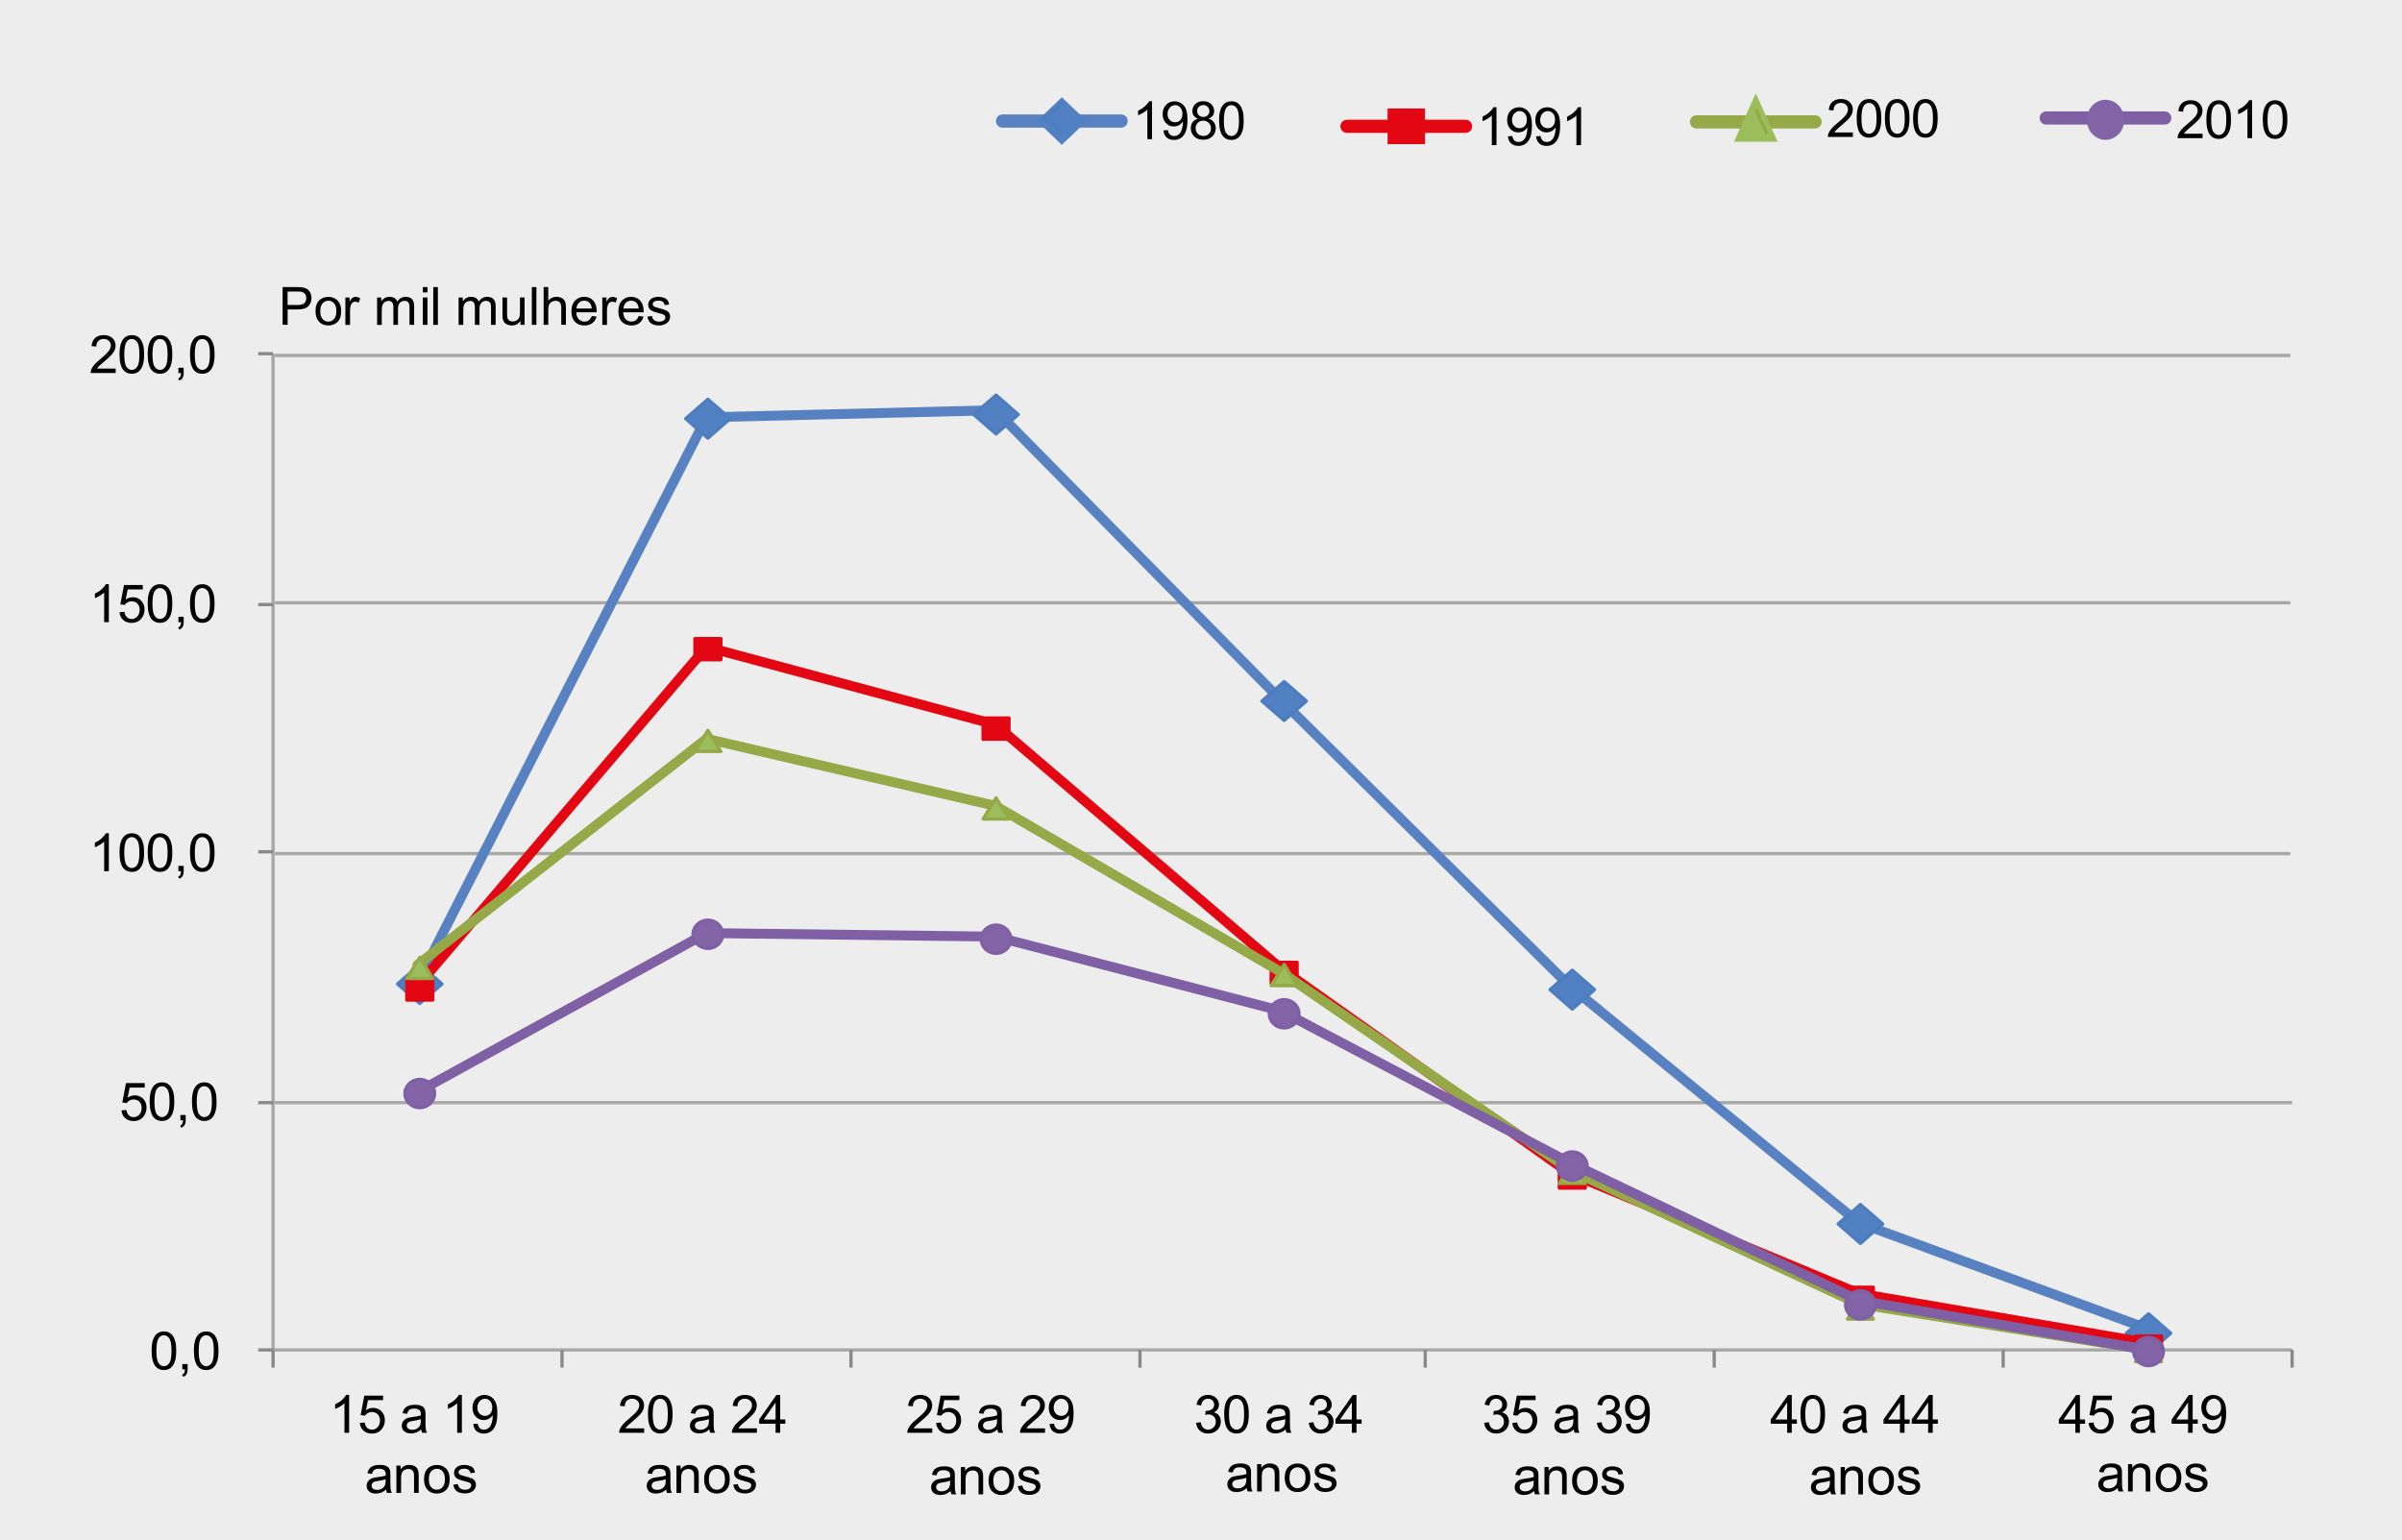 <?xml version="1.0" encoding="UTF-8"?> <svg xmlns="http://www.w3.org/2000/svg" xmlns:xlink="http://www.w3.org/1999/xlink" version="1.1" id="Camada_1" x="0px" y="0px" viewBox="0 0 546.07 350.17" style="enable-background:new 0 0 546.07 350.17;" xml:space="preserve"> <style type="text/css"> .st0{fill:#EDEDED;} .st1{fill:none;stroke:#A8A8A7;stroke-width:0.747;stroke-linejoin:round;stroke-miterlimit:10;} .st2{fill:none;stroke:#89888B;stroke-width:0.747;stroke-linejoin:round;stroke-miterlimit:10;} .st3{fill:none;stroke:#5881C1;stroke-width:2.242;stroke-linecap:round;stroke-linejoin:round;stroke-miterlimit:10;} .st4{fill:#5181C2;} .st5{fill:none;stroke:#4C7DBF;stroke-width:0.748;stroke-linejoin:round;stroke-miterlimit:10;} .st6{fill:none;stroke:#E30613;stroke-width:2.242;stroke-linecap:round;stroke-linejoin:round;stroke-miterlimit:10;} .st7{fill-rule:evenodd;clip-rule:evenodd;fill:#E30613;} .st8{fill:none;stroke:#E30613;stroke-width:0.748;stroke-linejoin:round;stroke-miterlimit:10;} .st9{fill:none;stroke:#95A948;stroke-width:2.242;stroke-linecap:round;stroke-linejoin:round;stroke-miterlimit:10;} .st10{fill:#9BBD5C;} .st11{fill:none;stroke:#95A948;stroke-width:0.748;stroke-linejoin:round;stroke-miterlimit:10;} .st12{fill:none;stroke:#7F60A5;stroke-width:2.242;stroke-linecap:round;stroke-linejoin:round;stroke-miterlimit:10;} .st13{fill:#8264A7;} .st14{fill:none;stroke:#7F60A5;stroke-width:0.748;stroke-linejoin:round;stroke-miterlimit:10;} .st15{fill:#010000;} .st16{fill:none;stroke:#5881C1;stroke-width:3;stroke-linecap:round;stroke-linejoin:round;stroke-miterlimit:10;} .st17{fill-rule:evenodd;clip-rule:evenodd;fill:#5181C2;} .st18{fill:none;stroke:#4C7DBF;stroke-width:0.747;stroke-linejoin:round;stroke-miterlimit:10;} .st19{fill:none;stroke:#E30613;stroke-width:3;stroke-linecap:round;stroke-linejoin:round;stroke-miterlimit:10;} .st20{fill:none;stroke:#E30613;stroke-width:0.747;stroke-linejoin:round;stroke-miterlimit:10;} .st21{fill:none;stroke:#95A948;stroke-width:3;stroke-linecap:round;stroke-linejoin:round;stroke-miterlimit:10;} .st22{fill-rule:evenodd;clip-rule:evenodd;fill:#9BBD5C;} .st23{fill:none;stroke:#95A948;stroke-width:0.747;stroke-linejoin:round;stroke-miterlimit:10;} .st24{fill:none;stroke:#7F60A5;stroke-width:3;stroke-linecap:round;stroke-linejoin:round;stroke-miterlimit:10;} .st25{fill-rule:evenodd;clip-rule:evenodd;fill:#8264A7;} </style> <g> <rect class="st0" width="546.07" height="350.17"></rect> <path class="st1" d="M62.08,250.7h459.02 M62.5,194.08h458.18 M62.5,137.05h458.18 M62.5,80.82h458.18"></path> <line class="st1" x1="62.08" y1="306.93" x2="62.08" y2="80.42"></line> <path class="st2" d="M58.71,306.93h3.37 M58.71,250.7h3.37 M58.71,193.67h3.37 M58.71,137.45h3.37 M58.71,80.42h3.37"></path> <line class="st1" x1="62.08" y1="306.93" x2="521.09" y2="306.93"></line> <path class="st2" d="M62.08,306.93v4.02 M127.77,306.93v4.02 M193.46,306.93v4.02 M259.16,306.93v4.02 M324.01,306.93v4.02 M389.71,306.93v4.02 M455.4,306.93v4.02 M521.09,306.93v4.02"></path> <polyline class="st3" points="94.92,223.39 160.62,94.88 226.31,93.27 291.16,159.13 356.86,224.2 422.55,278.01 488.25,302.11 "></polyline> <polygon class="st4" points="95.43,228.14 90.38,223.72 95.43,219.3 100.48,223.72 95.43,228.14 "></polygon> <polygon class="st5" points="95.43,228.14 90.38,223.72 95.43,219.3 100.48,223.72 95.43,228.14 "></polygon> <polygon class="st4" points="160.93,99.61 155.88,95.19 160.93,90.78 165.99,95.19 160.93,99.61 "></polygon> <polygon class="st5" points="160.93,99.61 155.88,95.19 160.93,90.78 165.99,95.19 160.93,99.61 "></polygon> <polygon class="st4" points="226.44,98.67 221.38,94.25 226.44,89.83 231.49,94.25 226.44,98.67 "></polygon> <polygon class="st5" points="226.44,98.67 221.38,94.25 226.44,89.83 231.49,94.25 226.44,98.67 "></polygon> <polygon class="st4" points="291.94,163.8 286.89,159.39 291.94,154.97 296.99,159.39 291.94,163.8 "></polygon> <polygon class="st5" points="291.94,163.8 286.89,159.39 291.94,154.97 296.99,159.39 291.94,163.8 "></polygon> <polygon class="st4" points="357.44,229.43 352.39,225.01 357.44,220.59 362.5,225.01 357.44,229.43 "></polygon> <polygon class="st5" points="357.44,229.43 352.39,225.01 357.44,220.59 362.5,225.01 357.44,229.43 "></polygon> <polygon class="st4" points="422.95,282.7 417.89,278.28 422.95,273.87 428,278.28 422.95,282.7 "></polygon> <polygon class="st5" points="422.95,282.7 417.89,278.28 422.95,273.87 428,278.28 422.95,282.7 "></polygon> <polygon class="st4" points="488.45,307.55 483.4,303.13 488.45,298.71 493.5,303.13 488.45,307.55 "></polygon> <polygon class="st5" points="488.45,307.55 483.4,303.13 488.45,298.71 493.5,303.13 488.45,307.55 "></polygon> <polyline class="st6" points="94.92,224.2 160.62,147.09 226.31,164.76 291.16,220.18 356.86,266.77 422.55,294.08 488.25,305.32 "></polyline> <polygon class="st7" points="92.48,222.55 98.38,222.55 98.38,227.37 92.48,227.37 92.48,222.55 "></polygon> <polygon class="st8" points="92.48,222.55 98.38,222.55 98.38,227.37 92.48,227.37 92.48,222.55 "></polygon> <polygon class="st7" points="157.99,145.19 163.88,145.19 163.88,150.01 157.99,150.01 157.99,145.19 "></polygon> <polygon class="st8" points="157.99,145.19 163.88,145.19 163.88,150.01 157.99,150.01 157.99,145.19 "></polygon> <polygon class="st7" points="223.49,163.25 229.38,163.25 229.38,168.07 223.49,168.07 223.49,163.25 "></polygon> <polygon class="st8" points="223.49,163.25 229.38,163.25 229.38,168.07 223.49,168.07 223.49,163.25 "></polygon> <polygon class="st7" points="288.99,218.8 294.89,218.8 294.89,223.62 288.99,223.62 288.99,218.8 "></polygon> <polygon class="st8" points="288.99,218.8 294.89,218.8 294.89,223.62 288.99,223.62 288.99,218.8 "></polygon> <polygon class="st7" points="354.5,265.31 360.39,265.31 360.39,270.13 354.5,270.13 354.5,265.31 "></polygon> <polygon class="st8" points="354.5,265.31 360.39,265.31 360.39,270.13 354.5,270.13 354.5,265.31 "></polygon> <polygon class="st7" points="420,292.68 425.89,292.68 425.89,297.5 420,297.5 420,292.68 "></polygon> <polygon class="st8" points="420,292.68 425.89,292.68 425.89,297.5 420,297.5 420,292.68 "></polygon> <polygon class="st7" points="485.5,303.76 491.4,303.76 491.4,308.58 485.5,308.58 485.5,303.76 "></polygon> <polygon class="st8" points="485.5,303.76 491.4,303.76 491.4,308.58 485.5,308.58 485.5,303.76 "></polygon> <polyline class="st9" points="94.92,219.38 160.62,167.97 226.31,183.23 291.16,220.98 356.86,265.96 422.55,296.49 488.25,306.93 "></polyline> <polygon class="st10" points="95.43,217.66 98.38,222.48 92.48,222.48 95.43,217.66 "></polygon> <polygon class="st11" points="95.43,217.66 98.38,222.48 92.48,222.48 95.43,217.66 "></polygon> <polygon class="st10" points="160.93,166.04 163.88,170.85 157.99,170.85 160.93,166.04 "></polygon> <polygon class="st11" points="160.93,166.04 163.88,170.85 157.99,170.85 160.93,166.04 "></polygon> <polygon class="st10" points="226.44,181.4 229.38,186.22 223.49,186.22 226.44,181.4 "></polygon> <polygon class="st11" points="226.44,181.4 229.38,186.22 223.49,186.22 226.44,181.4 "></polygon> <polygon class="st10" points="291.94,219.28 294.89,224.1 288.99,224.1 291.94,219.28 "></polygon> <polygon class="st11" points="291.94,219.28 294.89,224.1 288.99,224.1 291.94,219.28 "></polygon> <polygon class="st10" points="357.44,264.25 360.39,269.07 354.5,269.07 357.44,264.25 "></polygon> <polygon class="st11" points="357.44,264.25 360.39,269.07 354.5,269.07 357.44,264.25 "></polygon> <polygon class="st10" points="422.95,295.1 425.89,299.92 420,299.92 422.95,295.1 "></polygon> <polygon class="st11" points="422.95,295.1 425.89,299.92 420,299.92 422.95,295.1 "></polygon> <polygon class="st10" points="488.45,304.78 491.4,309.6 485.5,309.6 488.45,304.78 "></polygon> <polygon class="st11" points="488.45,304.78 491.4,309.6 485.5,309.6 488.45,304.78 "></polygon> <polyline class="st12" points="94.92,248.29 160.62,212.15 226.31,212.95 291.16,229.82 356.86,264.36 422.55,295.68 488.25,306.93 "></polyline> <path class="st13" d="M98.8,248.63c0,1.77-1.51,3.21-3.37,3.21c-1.86,0-3.37-1.44-3.37-3.21c0-1.77,1.51-3.21,3.37-3.21 C97.29,245.41,98.8,246.85,98.8,248.63L98.8,248.63z"></path> <path class="st14" d="M98.8,248.63c0,1.77-1.51,3.21-3.37,3.21c-1.86,0-3.37-1.44-3.37-3.21c0-1.77,1.51-3.21,3.37-3.21 C97.29,245.41,98.8,246.85,98.8,248.63L98.8,248.63z"></path> <path class="st13" d="M164.3,212.42c0,1.77-1.51,3.21-3.37,3.21c-1.86,0-3.37-1.44-3.37-3.21c0-1.77,1.51-3.21,3.37-3.21 C162.79,209.21,164.3,210.65,164.3,212.42L164.3,212.42z"></path> <path class="st14" d="M164.3,212.42c0,1.77-1.51,3.21-3.37,3.21c-1.86,0-3.37-1.44-3.37-3.21c0-1.77,1.51-3.21,3.37-3.21 C162.79,209.21,164.3,210.65,164.3,212.42L164.3,212.42z"></path> <path class="st13" d="M229.81,213.54c0,1.77-1.51,3.21-3.37,3.21c-1.86,0-3.37-1.44-3.37-3.21c0-1.77,1.51-3.21,3.37-3.21 C228.3,210.33,229.81,211.77,229.81,213.54L229.81,213.54z"></path> <path class="st14" d="M229.81,213.54c0,1.77-1.51,3.21-3.37,3.21c-1.86,0-3.37-1.44-3.37-3.21c0-1.77,1.51-3.21,3.37-3.21 C228.3,210.33,229.81,211.77,229.81,213.54L229.81,213.54z"></path> <path class="st13" d="M295.31,230.5c0,1.77-1.51,3.21-3.37,3.21c-1.86,0-3.37-1.44-3.37-3.21c0-1.77,1.51-3.21,3.37-3.21 C293.8,227.28,295.31,228.72,295.31,230.5L295.31,230.5z"></path> <path class="st14" d="M295.31,230.5c0,1.77-1.51,3.21-3.37,3.21c-1.86,0-3.37-1.44-3.37-3.21c0-1.77,1.51-3.21,3.37-3.21 C293.8,227.28,295.31,228.72,295.31,230.5L295.31,230.5z"></path> <path class="st13" d="M360.81,265.11c0,1.77-1.51,3.21-3.37,3.21c-1.86,0-3.37-1.44-3.37-3.21c0-1.77,1.51-3.21,3.37-3.21 C359.3,261.9,360.81,263.34,360.81,265.11L360.81,265.11z"></path> <path class="st14" d="M360.81,265.11c0,1.77-1.51,3.21-3.37,3.21c-1.86,0-3.37-1.44-3.37-3.21c0-1.77,1.51-3.21,3.37-3.21 C359.3,261.9,360.81,263.34,360.81,265.11L360.81,265.11z"></path> <path class="st13" d="M426.32,296.69c0,1.77-1.51,3.21-3.37,3.21c-1.86,0-3.37-1.44-3.37-3.21c0-1.77,1.51-3.21,3.37-3.21 C424.81,293.48,426.32,294.92,426.32,296.69L426.32,296.69z"></path> <path class="st14" d="M426.32,296.69c0,1.77-1.51,3.21-3.37,3.21c-1.86,0-3.37-1.44-3.37-3.21c0-1.77,1.51-3.21,3.37-3.21 C424.81,293.48,426.32,294.92,426.32,296.69L426.32,296.69z"></path> <path class="st13" d="M491.82,307.29c0,1.77-1.51,3.21-3.37,3.21c-1.86,0-3.37-1.44-3.37-3.21c0-1.77,1.51-3.21,3.37-3.21 C490.31,304.08,491.82,305.52,491.82,307.29L491.82,307.29z"></path> <path class="st14" d="M491.82,307.29c0,1.77-1.51,3.21-3.37,3.21c-1.86,0-3.37-1.44-3.37-3.21c0-1.77,1.51-3.21,3.37-3.21 C490.31,304.08,491.82,305.52,491.82,307.29L491.82,307.29z"></path> <g> <path class="st15" d="M34.47,307.1c0-1.02,0.1-1.83,0.31-2.45s0.52-1.1,0.93-1.43s0.93-0.5,1.56-0.5c0.46,0,0.87,0.09,1.21,0.28 s0.63,0.45,0.86,0.8s0.4,0.78,0.53,1.28s0.19,1.18,0.19,2.03c0,1.01-0.1,1.82-0.31,2.44s-0.52,1.1-0.93,1.44s-0.93,0.51-1.56,0.51 c-0.83,0-1.48-0.3-1.95-0.89C34.75,309.88,34.47,308.71,34.47,307.1z M35.55,307.1c0,1.41,0.17,2.35,0.5,2.82s0.74,0.7,1.22,0.7 s0.89-0.23,1.22-0.7s0.5-1.41,0.5-2.81c0-1.41-0.17-2.35-0.5-2.82s-0.74-0.7-1.23-0.7c-0.48,0-0.87,0.21-1.16,0.62 C35.74,304.72,35.55,305.69,35.55,307.1z"></path> <path class="st15" d="M41.45,311.34v-1.2h1.2v1.2c0,0.44-0.08,0.8-0.23,1.07s-0.4,0.48-0.74,0.63l-0.29-0.45 c0.22-0.1,0.39-0.24,0.49-0.43s0.16-0.46,0.18-0.82H41.45z"></path> <path class="st15" d="M44.08,307.1c0-1.02,0.1-1.83,0.31-2.45s0.52-1.1,0.93-1.43s0.93-0.5,1.56-0.5c0.46,0,0.87,0.09,1.21,0.28 s0.63,0.45,0.86,0.8s0.4,0.78,0.53,1.28s0.19,1.18,0.19,2.03c0,1.01-0.1,1.82-0.31,2.44s-0.52,1.1-0.93,1.44s-0.93,0.51-1.56,0.51 c-0.83,0-1.48-0.3-1.95-0.89C44.37,309.88,44.08,308.71,44.08,307.1z M45.17,307.1c0,1.41,0.17,2.35,0.5,2.82s0.74,0.7,1.22,0.7 s0.89-0.23,1.22-0.7s0.5-1.41,0.5-2.81c0-1.41-0.17-2.35-0.5-2.82s-0.74-0.7-1.23-0.7c-0.48,0-0.87,0.21-1.16,0.62 C45.35,304.72,45.17,305.69,45.17,307.1z"></path> </g> <g> <path class="st15" d="M27.62,252.46l1.11-0.09c0.08,0.54,0.27,0.94,0.57,1.22s0.66,0.41,1.08,0.41c0.51,0,0.94-0.19,1.29-0.57 c0.35-0.38,0.53-0.89,0.53-1.52c0-0.6-0.17-1.08-0.51-1.42c-0.34-0.35-0.78-0.52-1.33-0.52c-0.34,0-0.65,0.08-0.92,0.23 s-0.49,0.35-0.64,0.6l-0.99-0.13l0.83-4.41h4.27v1.01h-3.43l-0.46,2.31c0.52-0.36,1.06-0.54,1.62-0.54c0.75,0,1.38,0.26,1.9,0.78 s0.77,1.19,0.77,2c0,0.78-0.23,1.45-0.68,2.02c-0.55,0.7-1.3,1.04-2.26,1.04c-0.78,0-1.42-0.22-1.91-0.66 S27.69,253.18,27.62,252.46z"></path> <path class="st15" d="M34.03,250.47c0-1.02,0.1-1.83,0.31-2.45s0.52-1.1,0.93-1.43s0.93-0.5,1.56-0.5c0.46,0,0.87,0.09,1.21,0.28 s0.63,0.45,0.86,0.8s0.4,0.78,0.53,1.28s0.19,1.18,0.19,2.03c0,1.01-0.1,1.82-0.31,2.44s-0.52,1.1-0.93,1.44s-0.93,0.51-1.56,0.51 c-0.83,0-1.48-0.3-1.95-0.89C34.31,253.25,34.03,252.08,34.03,250.47z M35.11,250.47c0,1.41,0.17,2.35,0.5,2.82s0.74,0.7,1.22,0.7 s0.89-0.23,1.22-0.7s0.5-1.41,0.5-2.81c0-1.41-0.17-2.35-0.5-2.82s-0.74-0.7-1.23-0.7c-0.48,0-0.87,0.21-1.16,0.62 C35.29,248.09,35.11,249.06,35.11,250.47z"></path> <path class="st15" d="M41.01,254.71v-1.2h1.2v1.2c0,0.44-0.08,0.8-0.23,1.07c-0.16,0.27-0.4,0.48-0.74,0.63l-0.29-0.45 c0.22-0.1,0.39-0.24,0.49-0.43s0.16-0.46,0.18-0.82H41.01z"></path> <path class="st15" d="M43.64,250.47c0-1.02,0.1-1.83,0.31-2.45s0.52-1.1,0.93-1.43s0.93-0.5,1.56-0.5c0.46,0,0.87,0.09,1.21,0.28 s0.63,0.45,0.86,0.8s0.4,0.78,0.53,1.28s0.19,1.18,0.19,2.03c0,1.01-0.1,1.82-0.31,2.44s-0.52,1.1-0.93,1.44s-0.93,0.51-1.56,0.51 c-0.83,0-1.48-0.3-1.95-0.89C43.92,253.25,43.64,252.08,43.64,250.47z M44.73,250.47c0,1.41,0.17,2.35,0.5,2.82s0.74,0.7,1.22,0.7 s0.89-0.23,1.22-0.7s0.5-1.41,0.5-2.81c0-1.41-0.17-2.35-0.5-2.82s-0.74-0.7-1.23-0.7c-0.48,0-0.87,0.21-1.16,0.62 C44.91,248.09,44.73,249.06,44.73,250.47z"></path> </g> <g> <path class="st15" d="M24.73,198.08h-1.05v-6.72c-0.25,0.24-0.59,0.48-1,0.73s-0.78,0.42-1.11,0.54v-1.02 c0.59-0.28,1.11-0.61,1.55-1.01s0.75-0.78,0.94-1.15h0.68V198.08z"></path> <path class="st15" d="M27.17,193.84c0-1.02,0.1-1.83,0.31-2.45s0.52-1.1,0.93-1.43s0.93-0.5,1.56-0.5c0.46,0,0.87,0.09,1.21,0.28 s0.63,0.45,0.86,0.8c0.23,0.35,0.4,0.78,0.53,1.28s0.19,1.18,0.19,2.03c0,1.01-0.1,1.82-0.31,2.44s-0.52,1.1-0.93,1.44 s-0.93,0.51-1.56,0.51c-0.83,0-1.48-0.3-1.95-0.89C27.45,196.62,27.17,195.45,27.17,193.84z M28.25,193.84 c0,1.41,0.17,2.35,0.5,2.82s0.74,0.7,1.22,0.7s0.89-0.23,1.22-0.7s0.5-1.41,0.5-2.81c0-1.41-0.17-2.35-0.5-2.82 s-0.74-0.7-1.23-0.7c-0.48,0-0.87,0.21-1.16,0.62C28.44,191.46,28.25,192.43,28.25,193.84z"></path> <path class="st15" d="M33.58,193.84c0-1.02,0.1-1.83,0.31-2.45s0.52-1.1,0.93-1.43s0.93-0.5,1.56-0.5c0.46,0,0.87,0.09,1.21,0.28 s0.63,0.45,0.86,0.8s0.4,0.78,0.53,1.28s0.19,1.18,0.19,2.03c0,1.01-0.1,1.82-0.31,2.44s-0.52,1.1-0.93,1.44s-0.93,0.51-1.56,0.51 c-0.83,0-1.48-0.3-1.95-0.89C33.86,196.62,33.58,195.45,33.58,193.84z M34.66,193.84c0,1.41,0.17,2.35,0.5,2.82s0.74,0.7,1.22,0.7 s0.89-0.23,1.22-0.7s0.5-1.41,0.5-2.81c0-1.41-0.17-2.35-0.5-2.82s-0.74-0.7-1.23-0.7c-0.48,0-0.87,0.21-1.16,0.62 C34.85,191.46,34.66,192.43,34.66,193.84z"></path> <path class="st15" d="M40.56,198.08v-1.2h1.2v1.2c0,0.44-0.08,0.8-0.23,1.07s-0.4,0.48-0.74,0.63l-0.29-0.45 c0.22-0.1,0.39-0.24,0.49-0.43s0.16-0.46,0.18-0.82H40.56z"></path> <path class="st15" d="M43.19,193.84c0-1.02,0.1-1.83,0.31-2.45s0.52-1.1,0.93-1.43s0.93-0.5,1.56-0.5c0.46,0,0.87,0.09,1.21,0.28 s0.63,0.45,0.86,0.8s0.4,0.78,0.53,1.28s0.19,1.18,0.19,2.03c0,1.01-0.1,1.82-0.31,2.44s-0.52,1.1-0.93,1.44s-0.93,0.51-1.56,0.51 c-0.83,0-1.48-0.3-1.95-0.89C43.48,196.62,43.19,195.45,43.19,193.84z M44.28,193.84c0,1.41,0.17,2.35,0.5,2.82s0.74,0.7,1.22,0.7 s0.89-0.23,1.22-0.7s0.5-1.41,0.5-2.81c0-1.41-0.17-2.35-0.5-2.82s-0.74-0.7-1.23-0.7c-0.48,0-0.87,0.21-1.16,0.62 C44.46,191.46,44.28,192.43,44.28,193.84z"></path> </g> <g> <path class="st15" d="M24.73,141.45h-1.05v-6.72c-0.25,0.24-0.59,0.48-1,0.73s-0.78,0.42-1.11,0.54v-1.02 c0.59-0.28,1.11-0.61,1.55-1.01s0.75-0.78,0.94-1.15h0.68V141.45z"></path> <path class="st15" d="M27.17,139.2l1.11-0.09c0.08,0.54,0.27,0.94,0.57,1.22s0.66,0.41,1.08,0.41c0.51,0,0.94-0.19,1.29-0.57 s0.53-0.89,0.53-1.52c0-0.6-0.17-1.08-0.51-1.42s-0.78-0.52-1.33-0.52c-0.34,0-0.65,0.08-0.92,0.23s-0.49,0.35-0.64,0.6 l-0.99-0.13l0.83-4.41h4.27v1.01h-3.43l-0.46,2.31c0.52-0.36,1.06-0.54,1.62-0.54c0.75,0,1.38,0.26,1.9,0.78 c0.52,0.52,0.77,1.19,0.77,2c0,0.78-0.23,1.45-0.68,2.02c-0.55,0.7-1.3,1.04-2.26,1.04c-0.78,0-1.42-0.22-1.91-0.66 S27.24,139.92,27.17,139.2z"></path> <path class="st15" d="M33.58,137.21c0-1.02,0.1-1.83,0.31-2.45s0.52-1.1,0.93-1.43s0.93-0.5,1.56-0.5c0.46,0,0.87,0.09,1.21,0.28 s0.63,0.45,0.86,0.8s0.4,0.78,0.53,1.28s0.19,1.18,0.19,2.03c0,1.01-0.1,1.82-0.31,2.44s-0.52,1.1-0.93,1.44s-0.93,0.51-1.56,0.51 c-0.83,0-1.48-0.3-1.95-0.89C33.86,139.99,33.58,138.82,33.58,137.21z M34.66,137.21c0,1.41,0.17,2.35,0.5,2.82s0.74,0.7,1.22,0.7 s0.89-0.23,1.22-0.7s0.5-1.41,0.5-2.81c0-1.41-0.17-2.35-0.5-2.82s-0.74-0.7-1.23-0.7c-0.48,0-0.87,0.21-1.16,0.62 C34.85,134.83,34.66,135.8,34.66,137.21z"></path> <path class="st15" d="M40.56,141.45v-1.2h1.2v1.2c0,0.44-0.08,0.8-0.23,1.07s-0.4,0.48-0.74,0.63l-0.29-0.45 c0.22-0.1,0.39-0.24,0.49-0.43s0.16-0.46,0.18-0.82H40.56z"></path> <path class="st15" d="M43.19,137.21c0-1.02,0.1-1.83,0.31-2.45s0.52-1.1,0.93-1.43s0.93-0.5,1.56-0.5c0.46,0,0.87,0.09,1.21,0.28 s0.63,0.45,0.86,0.8s0.4,0.78,0.53,1.28s0.19,1.18,0.19,2.03c0,1.01-0.1,1.82-0.31,2.44s-0.52,1.1-0.93,1.44s-0.93,0.51-1.56,0.51 c-0.83,0-1.48-0.3-1.95-0.89C43.48,139.99,43.19,138.82,43.19,137.21z M44.28,137.21c0,1.41,0.17,2.35,0.5,2.82s0.74,0.7,1.22,0.7 s0.89-0.23,1.22-0.7s0.5-1.41,0.5-2.81c0-1.41-0.17-2.35-0.5-2.82s-0.74-0.7-1.23-0.7c-0.48,0-0.87,0.21-1.16,0.62 C44.46,134.83,44.28,135.8,44.28,137.21z"></path> </g> <g> <path class="st15" d="M26.3,83.8v1.01h-5.68c-0.01-0.25,0.03-0.5,0.12-0.73c0.14-0.39,0.38-0.77,0.69-1.14s0.78-0.81,1.38-1.3 c0.93-0.77,1.56-1.37,1.89-1.82s0.49-0.87,0.49-1.27c0-0.42-0.15-0.77-0.45-1.06s-0.69-0.43-1.17-0.43 c-0.51,0-0.91,0.15-1.22,0.46s-0.46,0.73-0.46,1.27l-1.08-0.11c0.07-0.81,0.35-1.42,0.84-1.85s1.13-0.64,1.95-0.64 c0.82,0,1.48,0.23,1.96,0.69s0.72,1.02,0.72,1.7c0,0.34-0.07,0.68-0.21,1.01s-0.37,0.68-0.7,1.05s-0.87,0.87-1.63,1.51 c-0.63,0.53-1.04,0.89-1.22,1.08s-0.33,0.38-0.45,0.57H26.3z"></path> <path class="st15" d="M27.17,80.58c0-1.02,0.1-1.83,0.31-2.45s0.52-1.1,0.93-1.43s0.93-0.5,1.56-0.5c0.46,0,0.87,0.09,1.21,0.28 s0.63,0.45,0.86,0.8c0.23,0.35,0.4,0.78,0.53,1.28s0.19,1.18,0.19,2.03c0,1.01-0.1,1.82-0.31,2.44s-0.52,1.1-0.93,1.44 s-0.93,0.51-1.56,0.51c-0.83,0-1.48-0.3-1.95-0.89C27.45,83.36,27.17,82.19,27.17,80.58z M28.25,80.58c0,1.41,0.17,2.35,0.5,2.82 s0.74,0.7,1.22,0.7s0.89-0.23,1.22-0.7s0.5-1.41,0.5-2.81c0-1.41-0.17-2.35-0.5-2.82s-0.74-0.7-1.23-0.7 c-0.48,0-0.87,0.21-1.16,0.62C28.44,78.2,28.25,79.17,28.25,80.58z"></path> <path class="st15" d="M33.58,80.58c0-1.02,0.1-1.83,0.31-2.45s0.52-1.1,0.93-1.43s0.93-0.5,1.56-0.5c0.46,0,0.87,0.09,1.21,0.28 s0.63,0.45,0.86,0.8s0.4,0.78,0.53,1.28s0.19,1.18,0.19,2.03c0,1.01-0.1,1.82-0.31,2.44s-0.52,1.1-0.93,1.44s-0.93,0.51-1.56,0.51 c-0.83,0-1.48-0.3-1.95-0.89C33.86,83.36,33.58,82.19,33.58,80.58z M34.66,80.58c0,1.41,0.17,2.35,0.5,2.82s0.74,0.7,1.22,0.7 s0.89-0.23,1.22-0.7s0.5-1.41,0.5-2.81c0-1.41-0.17-2.35-0.5-2.82s-0.74-0.7-1.23-0.7c-0.48,0-0.87,0.21-1.16,0.62 C34.85,78.2,34.66,79.17,34.66,80.58z"></path> <path class="st15" d="M40.56,84.82v-1.2h1.2v1.2c0,0.44-0.08,0.8-0.23,1.07s-0.4,0.48-0.74,0.63l-0.29-0.45 c0.22-0.1,0.39-0.24,0.49-0.43s0.16-0.46,0.18-0.82H40.56z"></path> <path class="st15" d="M43.19,80.58c0-1.02,0.1-1.83,0.31-2.45s0.52-1.1,0.93-1.43s0.93-0.5,1.56-0.5c0.46,0,0.87,0.09,1.21,0.28 s0.63,0.45,0.86,0.8s0.4,0.78,0.53,1.28s0.19,1.18,0.19,2.03c0,1.01-0.1,1.82-0.31,2.44s-0.52,1.1-0.93,1.44s-0.93,0.51-1.56,0.51 c-0.83,0-1.48-0.3-1.95-0.89C43.48,83.36,43.19,82.19,43.19,80.58z M44.28,80.58c0,1.41,0.17,2.35,0.5,2.82s0.74,0.7,1.22,0.7 s0.89-0.23,1.22-0.7s0.5-1.41,0.5-2.81c0-1.41-0.17-2.35-0.5-2.82s-0.74-0.7-1.23-0.7c-0.48,0-0.87,0.21-1.16,0.62 C44.46,78.2,44.28,79.17,44.28,80.58z"></path> </g> <g> <path class="st15" d="M79.36,325.77h-1.05v-6.72c-0.25,0.24-0.59,0.48-1,0.73s-0.78,0.42-1.11,0.54v-1.02 c0.59-0.28,1.11-0.61,1.55-1.01s0.75-0.78,0.94-1.15h0.68V325.77z"></path> <path class="st15" d="M81.8,323.52l1.11-0.09c0.08,0.54,0.27,0.94,0.57,1.22s0.66,0.41,1.08,0.41c0.51,0,0.94-0.19,1.29-0.57 s0.53-0.89,0.53-1.52c0-0.6-0.17-1.08-0.51-1.42s-0.78-0.52-1.33-0.52c-0.34,0-0.65,0.08-0.92,0.23s-0.49,0.35-0.64,0.6 l-0.99-0.13l0.83-4.41h4.27v1.01h-3.43l-0.46,2.31c0.52-0.36,1.06-0.54,1.62-0.54c0.75,0,1.38,0.26,1.9,0.78s0.77,1.19,0.77,2 c0,0.78-0.23,1.45-0.68,2.02c-0.55,0.7-1.3,1.04-2.26,1.04c-0.78,0-1.42-0.22-1.91-0.66S81.87,324.24,81.8,323.52z"></path> <path class="st15" d="M95.76,325c-0.39,0.33-0.77,0.57-1.13,0.7s-0.75,0.21-1.16,0.21c-0.68,0-1.21-0.17-1.58-0.5 s-0.55-0.76-0.55-1.28c0-0.3,0.07-0.58,0.21-0.83s0.32-0.45,0.54-0.61s0.48-0.27,0.76-0.35c0.21-0.05,0.52-0.11,0.94-0.16 c0.85-0.1,1.48-0.22,1.88-0.36c0-0.14,0.01-0.24,0.01-0.28c0-0.43-0.1-0.73-0.3-0.91c-0.27-0.24-0.67-0.36-1.2-0.36 c-0.5,0-0.86,0.09-1.1,0.26s-0.41,0.48-0.52,0.92l-1.03-0.14c0.09-0.44,0.25-0.8,0.46-1.07s0.53-0.48,0.93-0.63 s0.88-0.22,1.41-0.22c0.53,0,0.96,0.06,1.29,0.19s0.58,0.28,0.73,0.47s0.27,0.43,0.33,0.72c0.04,0.18,0.05,0.5,0.05,0.97v1.41 c0,0.98,0.02,1.6,0.07,1.86s0.13,0.51,0.27,0.75h-1.1C95.86,325.55,95.79,325.3,95.76,325z M95.68,322.65 c-0.38,0.16-0.96,0.29-1.72,0.4c-0.43,0.06-0.74,0.13-0.92,0.21s-0.32,0.19-0.42,0.34s-0.15,0.32-0.15,0.5 c0,0.28,0.11,0.52,0.32,0.7s0.52,0.28,0.93,0.28c0.41,0,0.77-0.09,1.08-0.27s0.55-0.42,0.7-0.73c0.11-0.24,0.17-0.59,0.17-1.05 V322.65z"></path> <path class="st15" d="M104.99,325.77h-1.05v-6.72c-0.25,0.24-0.59,0.48-1,0.73s-0.78,0.42-1.11,0.54v-1.02 c0.59-0.28,1.11-0.61,1.55-1.01s0.75-0.78,0.94-1.15h0.68V325.77z"></path> <path class="st15" d="M107.59,323.78l1.01-0.09c0.09,0.48,0.25,0.82,0.49,1.04s0.55,0.32,0.93,0.32c0.32,0,0.61-0.07,0.85-0.22 s0.44-0.35,0.6-0.59s0.29-0.58,0.39-1s0.16-0.85,0.16-1.29c0-0.05,0-0.12-0.01-0.21c-0.21,0.34-0.5,0.61-0.86,0.82 s-0.76,0.31-1.19,0.31c-0.71,0-1.31-0.26-1.8-0.77s-0.74-1.2-0.74-2.04c0-0.87,0.26-1.57,0.77-2.1s1.16-0.8,1.93-0.8 c0.56,0,1.07,0.15,1.53,0.45s0.81,0.73,1.05,1.29s0.36,1.36,0.36,2.42c0,1.1-0.12,1.97-0.36,2.62s-0.59,1.15-1.06,1.49 s-1.02,0.51-1.66,0.51c-0.67,0-1.22-0.19-1.65-0.56S107.68,324.46,107.59,323.78z M111.91,319.99c0-0.61-0.16-1.09-0.48-1.44 s-0.71-0.53-1.16-0.53c-0.47,0-0.88,0.19-1.22,0.57s-0.52,0.88-0.52,1.49c0,0.55,0.17,0.99,0.5,1.33s0.74,0.51,1.22,0.51 c0.49,0,0.89-0.17,1.2-0.51S111.91,320.6,111.91,319.99z"></path> </g> <g> <path class="st15" d="M146.44,324.76v1.01h-5.68c-0.01-0.25,0.03-0.5,0.12-0.73c0.14-0.39,0.38-0.77,0.69-1.14s0.78-0.81,1.38-1.3 c0.93-0.77,1.56-1.37,1.89-1.82s0.49-0.87,0.49-1.27c0-0.42-0.15-0.77-0.45-1.06s-0.69-0.43-1.17-0.43 c-0.51,0-0.91,0.15-1.22,0.46s-0.46,0.73-0.46,1.27l-1.08-0.11c0.07-0.81,0.35-1.42,0.84-1.85s1.13-0.64,1.95-0.64 c0.82,0,1.48,0.23,1.96,0.69s0.72,1.02,0.72,1.7c0,0.34-0.07,0.68-0.21,1.01s-0.37,0.68-0.7,1.05s-0.87,0.87-1.63,1.51 c-0.63,0.53-1.04,0.89-1.22,1.08s-0.33,0.38-0.45,0.57H146.44z"></path> <path class="st15" d="M147.31,321.53c0-1.02,0.1-1.83,0.31-2.45s0.52-1.1,0.93-1.43s0.93-0.5,1.56-0.5c0.46,0,0.87,0.09,1.21,0.28 s0.63,0.45,0.86,0.8s0.4,0.78,0.53,1.28s0.19,1.18,0.19,2.03c0,1.01-0.1,1.82-0.31,2.44s-0.52,1.1-0.93,1.44s-0.93,0.51-1.56,0.51 c-0.83,0-1.48-0.3-1.95-0.89C147.59,324.31,147.31,323.15,147.31,321.53z M148.39,321.53c0,1.41,0.17,2.35,0.5,2.82 s0.74,0.7,1.22,0.7s0.89-0.23,1.22-0.7s0.5-1.41,0.5-2.81c0-1.41-0.17-2.35-0.5-2.82s-0.74-0.7-1.23-0.7 c-0.48,0-0.87,0.21-1.16,0.62C148.57,319.16,148.39,320.12,148.39,321.53z"></path> <path class="st15" d="M161.27,325c-0.39,0.33-0.77,0.57-1.13,0.7s-0.75,0.21-1.16,0.21c-0.68,0-1.21-0.17-1.58-0.5 s-0.55-0.76-0.55-1.28c0-0.3,0.07-0.58,0.21-0.83s0.32-0.45,0.54-0.61s0.48-0.27,0.76-0.35c0.21-0.05,0.52-0.11,0.94-0.16 c0.85-0.1,1.48-0.22,1.88-0.36c0-0.14,0.01-0.24,0.01-0.28c0-0.43-0.1-0.73-0.3-0.91c-0.27-0.24-0.67-0.36-1.2-0.36 c-0.5,0-0.86,0.09-1.1,0.26s-0.41,0.48-0.52,0.92l-1.03-0.14c0.09-0.44,0.25-0.8,0.46-1.07s0.53-0.48,0.93-0.63 s0.88-0.22,1.41-0.22c0.53,0,0.96,0.06,1.29,0.19s0.58,0.28,0.73,0.47s0.27,0.43,0.33,0.72c0.04,0.18,0.05,0.5,0.05,0.97v1.41 c0,0.98,0.02,1.6,0.07,1.86s0.13,0.51,0.27,0.75h-1.1C161.37,325.55,161.3,325.3,161.27,325z M161.18,322.65 c-0.38,0.16-0.96,0.29-1.72,0.4c-0.43,0.06-0.74,0.13-0.92,0.21s-0.32,0.19-0.42,0.34s-0.15,0.32-0.15,0.5 c0,0.28,0.11,0.52,0.32,0.7s0.52,0.28,0.93,0.28c0.41,0,0.77-0.09,1.08-0.27s0.55-0.42,0.7-0.73c0.11-0.24,0.17-0.59,0.17-1.05 V322.65z"></path> <path class="st15" d="M172.07,324.76v1.01h-5.68c-0.01-0.25,0.03-0.5,0.12-0.73c0.14-0.39,0.38-0.77,0.69-1.14s0.78-0.81,1.38-1.3 c0.93-0.77,1.56-1.37,1.89-1.82s0.49-0.87,0.49-1.27c0-0.42-0.15-0.77-0.45-1.06s-0.69-0.43-1.17-0.43 c-0.51,0-0.91,0.15-1.22,0.46s-0.46,0.73-0.46,1.27l-1.08-0.11c0.07-0.81,0.35-1.42,0.84-1.85s1.13-0.64,1.95-0.64 c0.82,0,1.48,0.23,1.96,0.69s0.72,1.02,0.72,1.7c0,0.34-0.07,0.68-0.21,1.01s-0.37,0.68-0.7,1.05s-0.87,0.87-1.63,1.51 c-0.63,0.53-1.04,0.89-1.22,1.08s-0.33,0.38-0.45,0.57H172.07z"></path> <path class="st15" d="M176.32,325.77v-2.06h-3.73v-0.97l3.92-5.57h0.86v5.57h1.16v0.97h-1.16v2.06H176.32z M176.32,322.75v-3.87 l-2.69,3.87H176.32z"></path> </g> <g> <path class="st15" d="M211.94,324.76v1.01h-5.68c-0.01-0.25,0.03-0.5,0.12-0.73c0.14-0.39,0.38-0.77,0.69-1.14s0.78-0.81,1.38-1.3 c0.93-0.77,1.56-1.37,1.89-1.82s0.49-0.87,0.49-1.27c0-0.42-0.15-0.77-0.45-1.06s-0.69-0.43-1.17-0.43 c-0.51,0-0.91,0.15-1.22,0.46s-0.46,0.73-0.46,1.27l-1.08-0.11c0.07-0.81,0.35-1.42,0.84-1.85s1.13-0.64,1.95-0.64 c0.82,0,1.48,0.23,1.96,0.69s0.72,1.02,0.72,1.7c0,0.34-0.07,0.68-0.21,1.01s-0.37,0.68-0.7,1.05s-0.87,0.87-1.63,1.51 c-0.63,0.53-1.04,0.89-1.22,1.08s-0.33,0.38-0.45,0.57H211.94z"></path> <path class="st15" d="M212.81,323.52l1.11-0.09c0.08,0.54,0.27,0.94,0.57,1.22s0.66,0.41,1.08,0.41c0.51,0,0.94-0.19,1.29-0.57 s0.53-0.89,0.53-1.52c0-0.6-0.17-1.08-0.51-1.42s-0.78-0.52-1.33-0.52c-0.34,0-0.65,0.08-0.92,0.23s-0.49,0.35-0.64,0.6 l-0.99-0.13l0.83-4.41h4.27v1.01h-3.43l-0.46,2.31c0.52-0.36,1.06-0.54,1.62-0.54c0.75,0,1.38,0.26,1.9,0.78s0.77,1.19,0.77,2 c0,0.78-0.23,1.45-0.68,2.02c-0.55,0.7-1.3,1.04-2.26,1.04c-0.78,0-1.42-0.22-1.91-0.66S212.88,324.24,212.81,323.52z"></path> <path class="st15" d="M226.77,325c-0.39,0.33-0.77,0.57-1.13,0.7s-0.75,0.21-1.16,0.21c-0.68,0-1.21-0.17-1.58-0.5 s-0.55-0.76-0.55-1.28c0-0.3,0.07-0.58,0.21-0.83s0.32-0.45,0.54-0.61s0.48-0.27,0.76-0.35c0.21-0.05,0.52-0.11,0.94-0.16 c0.85-0.1,1.48-0.22,1.88-0.36c0-0.14,0.01-0.24,0.01-0.28c0-0.43-0.1-0.73-0.3-0.91c-0.27-0.24-0.67-0.36-1.2-0.36 c-0.5,0-0.86,0.09-1.1,0.26s-0.41,0.48-0.52,0.92l-1.03-0.14c0.09-0.44,0.25-0.8,0.46-1.07s0.53-0.48,0.93-0.63 s0.88-0.22,1.41-0.22c0.53,0,0.96,0.06,1.29,0.19s0.58,0.28,0.73,0.47s0.27,0.43,0.33,0.72c0.04,0.18,0.05,0.5,0.05,0.97v1.41 c0,0.98,0.02,1.6,0.07,1.86s0.13,0.51,0.27,0.75h-1.1C226.87,325.55,226.8,325.3,226.77,325z M226.68,322.65 c-0.38,0.16-0.96,0.29-1.72,0.4c-0.43,0.06-0.74,0.13-0.92,0.21s-0.32,0.19-0.42,0.34s-0.15,0.32-0.15,0.5 c0,0.28,0.11,0.52,0.32,0.7s0.52,0.28,0.93,0.28c0.41,0,0.77-0.09,1.08-0.27s0.55-0.42,0.7-0.73c0.11-0.24,0.17-0.59,0.17-1.05 V322.65z"></path> <path class="st15" d="M237.57,324.76v1.01h-5.68c-0.01-0.25,0.03-0.5,0.12-0.73c0.14-0.39,0.38-0.77,0.69-1.14s0.78-0.81,1.38-1.3 c0.93-0.77,1.56-1.37,1.89-1.82s0.49-0.87,0.49-1.27c0-0.42-0.15-0.77-0.45-1.06s-0.69-0.43-1.17-0.43 c-0.51,0-0.91,0.15-1.22,0.46s-0.46,0.73-0.46,1.27l-1.08-0.11c0.07-0.81,0.35-1.42,0.84-1.85s1.13-0.64,1.95-0.64 c0.82,0,1.48,0.23,1.96,0.69s0.72,1.02,0.72,1.7c0,0.34-0.07,0.68-0.21,1.01s-0.37,0.68-0.7,1.05s-0.87,0.87-1.63,1.51 c-0.63,0.53-1.04,0.89-1.22,1.08s-0.33,0.38-0.45,0.57H237.57z"></path> <path class="st15" d="M238.6,323.78l1.01-0.09c0.09,0.48,0.25,0.82,0.49,1.04s0.55,0.32,0.93,0.32c0.32,0,0.61-0.07,0.85-0.22 s0.44-0.35,0.6-0.59s0.29-0.58,0.39-1s0.16-0.85,0.16-1.29c0-0.05,0-0.12-0.01-0.21c-0.21,0.34-0.5,0.61-0.86,0.82 s-0.76,0.31-1.19,0.31c-0.71,0-1.31-0.26-1.8-0.77s-0.74-1.2-0.74-2.04c0-0.87,0.26-1.57,0.77-2.1s1.16-0.8,1.93-0.8 c0.56,0,1.07,0.15,1.53,0.45s0.81,0.73,1.05,1.29s0.36,1.36,0.36,2.42c0,1.1-0.12,1.97-0.36,2.62s-0.59,1.15-1.06,1.49 s-1.02,0.51-1.66,0.51c-0.67,0-1.22-0.19-1.65-0.56S238.68,324.46,238.6,323.78z M242.92,319.99c0-0.61-0.16-1.09-0.48-1.44 s-0.71-0.53-1.16-0.53c-0.47,0-0.88,0.19-1.22,0.57s-0.52,0.88-0.52,1.49c0,0.55,0.17,0.99,0.5,1.33s0.74,0.51,1.22,0.51 c0.49,0,0.89-0.17,1.2-0.51S242.92,320.6,242.92,319.99z"></path> </g> <g> <path class="st15" d="M271.91,323.5l1.05-0.14c0.12,0.6,0.33,1.03,0.62,1.29s0.65,0.4,1.06,0.4c0.5,0,0.92-0.17,1.26-0.52 s0.51-0.77,0.51-1.28c0-0.48-0.16-0.88-0.47-1.2s-0.72-0.47-1.21-0.47c-0.2,0-0.45,0.04-0.74,0.12l0.12-0.93 c0.07,0.01,0.13,0.01,0.17,0.01c0.45,0,0.85-0.12,1.21-0.35s0.54-0.6,0.54-1.08c0-0.39-0.13-0.71-0.39-0.96s-0.6-0.38-1.01-0.38 c-0.41,0-0.75,0.13-1.03,0.39s-0.45,0.64-0.53,1.16l-1.05-0.19c0.13-0.71,0.42-1.25,0.88-1.64s1.03-0.58,1.71-0.58 c0.47,0,0.9,0.1,1.29,0.3s0.7,0.48,0.91,0.82s0.31,0.72,0.31,1.11c0,0.37-0.1,0.71-0.3,1.01s-0.49,0.55-0.88,0.73 c0.51,0.12,0.9,0.36,1.18,0.73s0.42,0.83,0.42,1.39c0,0.75-0.27,1.39-0.82,1.91s-1.24,0.78-2.07,0.78c-0.75,0-1.38-0.22-1.88-0.67 S271.98,324.22,271.91,323.5z"></path> <path class="st15" d="M278.31,321.53c0-1.02,0.1-1.83,0.31-2.45s0.52-1.1,0.93-1.43s0.93-0.5,1.56-0.5c0.46,0,0.87,0.09,1.21,0.28 s0.63,0.45,0.86,0.8s0.4,0.78,0.53,1.28s0.19,1.18,0.19,2.03c0,1.01-0.1,1.82-0.31,2.44s-0.52,1.1-0.93,1.44s-0.93,0.51-1.56,0.51 c-0.83,0-1.48-0.3-1.95-0.89C278.6,324.31,278.31,323.15,278.31,321.53z M279.4,321.53c0,1.41,0.17,2.35,0.5,2.82 s0.74,0.7,1.22,0.7s0.89-0.23,1.22-0.7s0.5-1.41,0.5-2.81c0-1.41-0.17-2.35-0.5-2.82s-0.74-0.7-1.23-0.7 c-0.48,0-0.87,0.21-1.16,0.62C279.58,319.16,279.4,320.12,279.4,321.53z"></path> <path class="st15" d="M292.28,325c-0.39,0.33-0.77,0.57-1.13,0.7s-0.75,0.21-1.16,0.21c-0.68,0-1.21-0.17-1.58-0.5 s-0.55-0.76-0.55-1.28c0-0.3,0.07-0.58,0.21-0.83s0.32-0.45,0.54-0.61s0.48-0.27,0.76-0.35c0.21-0.05,0.52-0.11,0.94-0.16 c0.85-0.1,1.48-0.22,1.88-0.36c0-0.14,0.01-0.24,0.01-0.28c0-0.43-0.1-0.73-0.3-0.91c-0.27-0.24-0.67-0.36-1.2-0.36 c-0.5,0-0.86,0.09-1.1,0.26s-0.41,0.48-0.52,0.92l-1.03-0.14c0.09-0.44,0.25-0.8,0.46-1.07s0.53-0.48,0.93-0.63 s0.88-0.22,1.41-0.22c0.53,0,0.96,0.06,1.29,0.19s0.58,0.28,0.73,0.47s0.27,0.43,0.33,0.72c0.04,0.18,0.05,0.5,0.05,0.97v1.41 c0,0.98,0.02,1.6,0.07,1.86s0.13,0.51,0.27,0.75h-1.1C292.38,325.55,292.31,325.3,292.28,325z M292.19,322.65 c-0.38,0.16-0.96,0.29-1.72,0.4c-0.43,0.06-0.74,0.13-0.92,0.21s-0.32,0.19-0.42,0.34s-0.15,0.32-0.15,0.5 c0,0.28,0.11,0.52,0.32,0.7s0.52,0.28,0.93,0.28c0.41,0,0.77-0.09,1.08-0.27s0.55-0.42,0.7-0.73c0.11-0.24,0.17-0.59,0.17-1.05 V322.65z"></path> <path class="st15" d="M297.54,323.5l1.05-0.14c0.12,0.6,0.33,1.03,0.62,1.29s0.65,0.4,1.06,0.4c0.5,0,0.92-0.17,1.26-0.52 s0.51-0.77,0.51-1.28c0-0.48-0.16-0.88-0.47-1.2s-0.72-0.47-1.21-0.47c-0.2,0-0.45,0.04-0.74,0.12l0.12-0.93 c0.07,0.01,0.13,0.01,0.17,0.01c0.45,0,0.85-0.12,1.21-0.35s0.54-0.6,0.54-1.08c0-0.39-0.13-0.71-0.39-0.96s-0.6-0.38-1.01-0.38 c-0.41,0-0.75,0.13-1.03,0.39s-0.45,0.64-0.53,1.16l-1.05-0.19c0.13-0.71,0.42-1.25,0.88-1.64s1.03-0.58,1.71-0.58 c0.47,0,0.9,0.1,1.29,0.3s0.7,0.48,0.91,0.82s0.31,0.72,0.31,1.11c0,0.37-0.1,0.71-0.3,1.01s-0.49,0.55-0.88,0.73 c0.51,0.12,0.9,0.36,1.18,0.73s0.42,0.83,0.42,1.39c0,0.75-0.27,1.39-0.82,1.91s-1.24,0.78-2.07,0.78c-0.75,0-1.38-0.22-1.88-0.67 S297.61,324.22,297.54,323.5z"></path> <path class="st15" d="M307.33,325.77v-2.06h-3.73v-0.97l3.92-5.57h0.86v5.57h1.16v0.97h-1.16v2.06H307.33z M307.33,322.75v-3.87 l-2.69,3.87H307.33z"></path> </g> <g> <path class="st15" d="M337.41,323.5l1.05-0.14c0.12,0.6,0.33,1.03,0.62,1.29s0.65,0.4,1.06,0.4c0.5,0,0.92-0.17,1.26-0.52 s0.51-0.77,0.51-1.28c0-0.48-0.16-0.88-0.47-1.2s-0.72-0.47-1.21-0.47c-0.2,0-0.45,0.04-0.74,0.12l0.12-0.93 c0.07,0.01,0.13,0.01,0.17,0.01c0.45,0,0.85-0.12,1.21-0.35s0.54-0.6,0.54-1.08c0-0.39-0.13-0.71-0.39-0.96s-0.6-0.38-1.01-0.38 c-0.41,0-0.75,0.13-1.03,0.39s-0.45,0.64-0.53,1.16l-1.05-0.19c0.13-0.71,0.42-1.25,0.88-1.64s1.03-0.58,1.71-0.58 c0.47,0,0.9,0.1,1.29,0.3s0.7,0.48,0.91,0.82s0.31,0.72,0.31,1.11c0,0.37-0.1,0.71-0.3,1.01s-0.49,0.55-0.88,0.73 c0.51,0.12,0.9,0.36,1.18,0.73s0.42,0.83,0.42,1.39c0,0.75-0.27,1.39-0.82,1.91s-1.24,0.78-2.07,0.78c-0.75,0-1.38-0.22-1.88-0.67 S337.48,324.22,337.41,323.5z"></path> <path class="st15" d="M343.81,323.52l1.11-0.09c0.08,0.54,0.27,0.94,0.57,1.22s0.66,0.41,1.08,0.41c0.51,0,0.94-0.19,1.29-0.57 s0.53-0.89,0.53-1.52c0-0.6-0.17-1.08-0.51-1.42s-0.78-0.52-1.33-0.52c-0.34,0-0.65,0.08-0.92,0.23s-0.49,0.35-0.64,0.6 l-0.99-0.13l0.83-4.41h4.27v1.01h-3.43l-0.46,2.31c0.52-0.36,1.06-0.54,1.62-0.54c0.75,0,1.38,0.26,1.9,0.78s0.77,1.19,0.77,2 c0,0.78-0.23,1.45-0.68,2.02c-0.55,0.7-1.3,1.04-2.26,1.04c-0.78,0-1.42-0.22-1.91-0.66S343.88,324.24,343.81,323.52z"></path> <path class="st15" d="M357.78,325c-0.39,0.33-0.77,0.57-1.13,0.7s-0.75,0.21-1.16,0.21c-0.68,0-1.21-0.17-1.58-0.5 s-0.55-0.76-0.55-1.28c0-0.3,0.07-0.58,0.21-0.83s0.32-0.45,0.54-0.61s0.48-0.27,0.76-0.35c0.21-0.05,0.52-0.11,0.94-0.16 c0.85-0.1,1.48-0.22,1.88-0.36c0-0.14,0.01-0.24,0.01-0.28c0-0.43-0.1-0.73-0.3-0.91c-0.27-0.24-0.67-0.36-1.2-0.36 c-0.5,0-0.86,0.09-1.1,0.26s-0.41,0.48-0.52,0.92l-1.03-0.14c0.09-0.44,0.25-0.8,0.46-1.07s0.53-0.48,0.93-0.63 s0.88-0.22,1.41-0.22c0.53,0,0.96,0.06,1.29,0.19s0.58,0.28,0.73,0.47s0.27,0.43,0.33,0.72c0.04,0.18,0.05,0.5,0.05,0.97v1.41 c0,0.98,0.02,1.6,0.07,1.86s0.13,0.51,0.27,0.75h-1.1C357.88,325.55,357.81,325.3,357.78,325z M357.69,322.65 c-0.38,0.16-0.96,0.29-1.72,0.4c-0.43,0.06-0.74,0.13-0.92,0.21s-0.32,0.19-0.42,0.34s-0.15,0.32-0.15,0.5 c0,0.28,0.11,0.52,0.32,0.7s0.52,0.28,0.93,0.28c0.41,0,0.77-0.09,1.08-0.27s0.55-0.42,0.7-0.73c0.11-0.24,0.17-0.59,0.17-1.05 V322.65z"></path> <path class="st15" d="M363.04,323.5l1.05-0.14c0.12,0.6,0.33,1.03,0.62,1.29s0.65,0.4,1.06,0.4c0.5,0,0.92-0.17,1.26-0.52 s0.51-0.77,0.51-1.28c0-0.48-0.16-0.88-0.47-1.2s-0.72-0.47-1.21-0.47c-0.2,0-0.45,0.04-0.74,0.12l0.12-0.93 c0.07,0.01,0.13,0.01,0.17,0.01c0.45,0,0.85-0.12,1.21-0.35s0.54-0.6,0.54-1.08c0-0.39-0.13-0.71-0.39-0.96s-0.6-0.38-1.01-0.38 c-0.41,0-0.75,0.13-1.03,0.39s-0.45,0.64-0.53,1.16l-1.05-0.19c0.13-0.71,0.42-1.25,0.88-1.64s1.03-0.58,1.71-0.58 c0.47,0,0.9,0.1,1.29,0.3s0.7,0.48,0.91,0.82s0.31,0.72,0.31,1.11c0,0.37-0.1,0.71-0.3,1.01s-0.49,0.55-0.88,0.73 c0.51,0.12,0.9,0.36,1.18,0.73s0.42,0.83,0.42,1.39c0,0.75-0.27,1.39-0.82,1.91s-1.24,0.78-2.07,0.78c-0.75,0-1.38-0.22-1.88-0.67 S363.11,324.22,363.04,323.5z"></path> <path class="st15" d="M369.61,323.78l1.01-0.09c0.09,0.48,0.25,0.82,0.49,1.04s0.55,0.32,0.93,0.32c0.32,0,0.61-0.07,0.85-0.22 s0.44-0.35,0.6-0.59s0.29-0.58,0.39-1s0.16-0.85,0.16-1.29c0-0.05,0-0.12-0.01-0.21c-0.21,0.34-0.5,0.61-0.86,0.82 s-0.76,0.31-1.19,0.31c-0.71,0-1.31-0.26-1.8-0.77s-0.74-1.2-0.74-2.04c0-0.87,0.26-1.57,0.77-2.1s1.16-0.8,1.93-0.8 c0.56,0,1.07,0.15,1.53,0.45s0.81,0.73,1.05,1.29s0.36,1.36,0.36,2.42c0,1.1-0.12,1.97-0.36,2.62s-0.59,1.15-1.06,1.49 s-1.02,0.51-1.66,0.51c-0.67,0-1.22-0.19-1.65-0.56S369.69,324.46,369.61,323.78z M373.92,319.99c0-0.61-0.16-1.09-0.48-1.44 s-0.71-0.53-1.16-0.53c-0.47,0-0.88,0.19-1.22,0.57s-0.52,0.88-0.52,1.49c0,0.55,0.17,0.99,0.5,1.33s0.74,0.51,1.22,0.51 c0.49,0,0.89-0.17,1.2-0.51S373.92,320.6,373.92,319.99z"></path> </g> <g> <path class="st15" d="M406.29,325.77v-2.06h-3.73v-0.97l3.92-5.57h0.86v5.57h1.16v0.97h-1.16v2.06H406.29z M406.29,322.75v-3.87 l-2.69,3.87H406.29z"></path> <path class="st15" d="M409.32,321.53c0-1.02,0.1-1.83,0.31-2.45s0.52-1.1,0.93-1.43s0.93-0.5,1.56-0.5c0.46,0,0.87,0.09,1.21,0.28 s0.63,0.45,0.86,0.8s0.4,0.78,0.53,1.28s0.19,1.18,0.19,2.03c0,1.01-0.1,1.82-0.31,2.44s-0.52,1.1-0.93,1.44s-0.93,0.51-1.56,0.51 c-0.83,0-1.48-0.3-1.95-0.89C409.61,324.31,409.32,323.15,409.32,321.53z M410.41,321.53c0,1.41,0.17,2.35,0.5,2.82 s0.74,0.7,1.22,0.7s0.89-0.23,1.22-0.7s0.5-1.41,0.5-2.81c0-1.41-0.17-2.35-0.5-2.82s-0.74-0.7-1.23-0.7 c-0.48,0-0.87,0.21-1.16,0.62C410.59,319.16,410.41,320.12,410.41,321.53z"></path> <path class="st15" d="M423.29,325c-0.39,0.33-0.77,0.57-1.13,0.7s-0.75,0.21-1.16,0.21c-0.68,0-1.21-0.17-1.58-0.5 s-0.55-0.76-0.55-1.28c0-0.3,0.07-0.58,0.21-0.83s0.32-0.45,0.54-0.61s0.48-0.27,0.76-0.35c0.21-0.05,0.52-0.11,0.94-0.16 c0.85-0.1,1.48-0.22,1.88-0.36c0-0.14,0.01-0.24,0.01-0.28c0-0.43-0.1-0.73-0.3-0.91c-0.27-0.24-0.67-0.36-1.2-0.36 c-0.5,0-0.86,0.09-1.1,0.26s-0.41,0.48-0.52,0.92l-1.03-0.14c0.09-0.44,0.25-0.8,0.46-1.07s0.53-0.48,0.93-0.63 s0.88-0.22,1.41-0.22c0.53,0,0.96,0.06,1.29,0.19s0.58,0.28,0.73,0.47s0.27,0.43,0.33,0.72c0.04,0.18,0.05,0.5,0.05,0.97v1.41 c0,0.98,0.02,1.6,0.07,1.86s0.13,0.51,0.27,0.75h-1.1C423.39,325.55,423.32,325.3,423.29,325z M423.2,322.65 c-0.38,0.16-0.96,0.29-1.72,0.4c-0.43,0.06-0.74,0.13-0.92,0.21s-0.32,0.19-0.42,0.34s-0.15,0.32-0.15,0.5 c0,0.28,0.11,0.52,0.32,0.7s0.52,0.28,0.93,0.28c0.41,0,0.77-0.09,1.08-0.27s0.55-0.42,0.7-0.73c0.11-0.24,0.17-0.59,0.17-1.05 V322.65z"></path> <path class="st15" d="M431.93,325.77v-2.06h-3.73v-0.97l3.92-5.57h0.86v5.57h1.16v0.97h-1.16v2.06H431.93z M431.93,322.75v-3.87 l-2.69,3.87H431.93z"></path> <path class="st15" d="M438.34,325.77v-2.06h-3.73v-0.97l3.92-5.57h0.86v5.57h1.16v0.97h-1.16v2.06H438.34z M438.34,322.75v-3.87 l-2.69,3.87H438.34z"></path> </g> <g> <path class="st15" d="M471.8,325.77v-2.06h-3.73v-0.97l3.92-5.57h0.86v5.57h1.16v0.97h-1.16v2.06H471.8z M471.8,322.75v-3.87 l-2.69,3.87H471.8z"></path> <path class="st15" d="M474.83,323.52l1.11-0.09c0.08,0.54,0.27,0.94,0.57,1.22s0.66,0.41,1.08,0.41c0.51,0,0.94-0.19,1.29-0.57 s0.53-0.89,0.53-1.52c0-0.6-0.17-1.08-0.51-1.42s-0.78-0.52-1.33-0.52c-0.34,0-0.65,0.08-0.92,0.23s-0.49,0.35-0.64,0.6 l-0.99-0.13l0.83-4.41h4.27v1.01h-3.43l-0.46,2.31c0.52-0.36,1.06-0.54,1.62-0.54c0.75,0,1.38,0.26,1.9,0.78s0.77,1.19,0.77,2 c0,0.78-0.23,1.45-0.68,2.02c-0.55,0.7-1.3,1.04-2.26,1.04c-0.78,0-1.42-0.22-1.91-0.66S474.9,324.24,474.83,323.52z"></path> <path class="st15" d="M488.79,325c-0.39,0.33-0.77,0.57-1.13,0.7s-0.75,0.21-1.16,0.21c-0.68,0-1.21-0.17-1.58-0.5 s-0.55-0.76-0.55-1.28c0-0.3,0.07-0.58,0.21-0.83s0.32-0.45,0.54-0.61s0.48-0.27,0.76-0.35c0.21-0.05,0.52-0.11,0.94-0.16 c0.85-0.1,1.48-0.22,1.88-0.36c0-0.14,0.01-0.24,0.01-0.28c0-0.43-0.1-0.73-0.3-0.91c-0.27-0.24-0.67-0.36-1.2-0.36 c-0.5,0-0.86,0.09-1.1,0.26s-0.41,0.48-0.52,0.92l-1.03-0.14c0.09-0.44,0.25-0.8,0.46-1.07s0.53-0.48,0.93-0.63 s0.88-0.22,1.41-0.22c0.53,0,0.96,0.06,1.29,0.19s0.58,0.28,0.73,0.47s0.27,0.43,0.33,0.72c0.04,0.18,0.05,0.5,0.05,0.97v1.41 c0,0.98,0.02,1.6,0.07,1.86s0.13,0.51,0.27,0.75h-1.1C488.9,325.55,488.83,325.3,488.79,325z M488.71,322.65 c-0.38,0.16-0.96,0.29-1.72,0.4c-0.43,0.06-0.74,0.13-0.92,0.21s-0.32,0.19-0.42,0.34s-0.15,0.32-0.15,0.5 c0,0.28,0.11,0.52,0.32,0.7s0.52,0.28,0.93,0.28c0.41,0,0.77-0.09,1.08-0.27s0.55-0.42,0.7-0.73c0.11-0.24,0.17-0.59,0.17-1.05 V322.65z"></path> <path class="st15" d="M497.43,325.77v-2.06h-3.73v-0.97l3.92-5.57h0.86v5.57h1.16v0.97h-1.16v2.06H497.43z M497.43,322.75v-3.87 l-2.69,3.87H497.43z"></path> <path class="st15" d="M500.62,323.78l1.01-0.09c0.09,0.48,0.25,0.82,0.49,1.04s0.55,0.32,0.93,0.32c0.32,0,0.61-0.07,0.85-0.22 s0.44-0.35,0.6-0.59s0.29-0.58,0.39-1s0.16-0.85,0.16-1.29c0-0.05,0-0.12-0.01-0.21c-0.21,0.34-0.5,0.61-0.86,0.82 s-0.76,0.31-1.19,0.31c-0.71,0-1.31-0.26-1.8-0.77s-0.74-1.2-0.74-2.04c0-0.87,0.26-1.57,0.77-2.1s1.16-0.8,1.93-0.8 c0.56,0,1.07,0.15,1.53,0.45s0.81,0.73,1.05,1.29s0.36,1.36,0.36,2.42c0,1.1-0.12,1.97-0.36,2.62s-0.59,1.15-1.06,1.49 s-1.02,0.51-1.66,0.51c-0.67,0-1.22-0.19-1.65-0.56S500.71,324.46,500.62,323.78z M504.94,319.99c0-0.61-0.16-1.09-0.48-1.44 s-0.71-0.53-1.16-0.53c-0.47,0-0.88,0.19-1.22,0.57s-0.52,0.88-0.52,1.49c0,0.55,0.17,0.99,0.5,1.33s0.74,0.51,1.22,0.51 c0.49,0,0.89-0.17,1.2-0.51S504.94,320.6,504.94,319.99z"></path> </g> <g> <path class="st15" d="M64.25,73.86v-8.59h3.24c0.57,0,1.01,0.03,1.31,0.08c0.42,0.07,0.78,0.2,1.06,0.4s0.51,0.47,0.69,0.83 s0.26,0.75,0.26,1.17c0,0.73-0.23,1.35-0.7,1.85s-1.3,0.76-2.52,0.76h-2.2v3.49H64.25z M65.39,69.35h2.22 c0.73,0,1.26-0.14,1.56-0.41s0.46-0.66,0.46-1.15c0-0.36-0.09-0.67-0.27-0.92s-0.42-0.42-0.72-0.51 c-0.19-0.05-0.54-0.08-1.06-0.08h-2.2V69.35z"></path> <path class="st15" d="M71.73,70.75c0-1.15,0.32-2.01,0.96-2.56c0.54-0.46,1.19-0.69,1.96-0.69c0.86,0,1.55,0.28,2.1,0.84 s0.81,1.33,0.81,2.32c0,0.8-0.12,1.43-0.36,1.89s-0.59,0.82-1.05,1.07S75.19,74,74.65,74c-0.87,0-1.58-0.28-2.11-0.84 S71.73,71.8,71.73,70.75z M72.81,70.75c0,0.8,0.17,1.39,0.52,1.79s0.79,0.59,1.31,0.59c0.52,0,0.96-0.2,1.31-0.6 s0.52-1.01,0.52-1.82c0-0.77-0.17-1.35-0.52-1.75s-0.78-0.59-1.3-0.59c-0.53,0-0.96,0.2-1.31,0.59S72.81,69.95,72.81,70.75z"></path> <path class="st15" d="M78.52,73.86v-6.22h0.95v0.94c0.24-0.44,0.47-0.73,0.67-0.87s0.43-0.21,0.68-0.21 c0.36,0,0.72,0.11,1.08,0.34l-0.36,0.98c-0.26-0.15-0.52-0.23-0.77-0.23c-0.23,0-0.44,0.07-0.62,0.21s-0.31,0.33-0.39,0.58 c-0.12,0.38-0.18,0.79-0.18,1.23v3.26H78.52z"></path> <path class="st15" d="M85.73,73.86v-6.22h0.94v0.87c0.2-0.3,0.46-0.55,0.78-0.74s0.69-0.28,1.11-0.28c0.46,0,0.84,0.1,1.13,0.29 s0.5,0.46,0.62,0.8c0.49-0.73,1.13-1.09,1.92-1.09c0.62,0,1.09,0.17,1.42,0.51s0.5,0.87,0.5,1.58v4.27h-1.05v-3.92 c0-0.42-0.03-0.73-0.1-0.91s-0.19-0.33-0.37-0.45s-0.39-0.17-0.63-0.17c-0.44,0-0.8,0.15-1.09,0.44s-0.43,0.76-0.43,1.4v3.62 h-1.05v-4.04c0-0.47-0.09-0.82-0.26-1.05s-0.45-0.35-0.84-0.35c-0.3,0-0.57,0.08-0.82,0.23s-0.43,0.38-0.55,0.69 s-0.17,0.73-0.17,1.3v3.23H85.73z"></path> <path class="st15" d="M96.13,66.48v-1.21h1.05v1.21H96.13z M96.13,73.86v-6.22h1.05v6.22H96.13z"></path> <path class="st15" d="M98.5,73.86v-8.59h1.05v8.59H98.5z"></path> <path class="st15" d="M104.26,73.86v-6.22h0.94v0.87c0.2-0.3,0.46-0.55,0.78-0.74s0.69-0.28,1.11-0.28c0.46,0,0.84,0.1,1.13,0.29 s0.5,0.46,0.62,0.8c0.49-0.73,1.13-1.09,1.92-1.09c0.62,0,1.09,0.17,1.42,0.51s0.5,0.87,0.5,1.58v4.27h-1.05v-3.92 c0-0.42-0.03-0.73-0.1-0.91s-0.19-0.33-0.37-0.45s-0.39-0.17-0.63-0.17c-0.44,0-0.8,0.15-1.09,0.44s-0.43,0.76-0.43,1.4v3.62 h-1.05v-4.04c0-0.47-0.09-0.82-0.26-1.05s-0.45-0.35-0.84-0.35c-0.3,0-0.57,0.08-0.82,0.23s-0.43,0.38-0.55,0.69 s-0.17,0.73-0.17,1.3v3.23H104.26z"></path> <path class="st15" d="M118.33,73.86v-0.91c-0.48,0.7-1.14,1.05-1.97,1.05c-0.37,0-0.71-0.07-1.03-0.21s-0.55-0.32-0.71-0.53 s-0.26-0.47-0.33-0.78c-0.04-0.21-0.06-0.54-0.06-0.98v-3.86h1.05v3.45c0,0.55,0.02,0.92,0.06,1.11c0.07,0.28,0.21,0.5,0.42,0.65 s0.48,0.24,0.8,0.24s0.61-0.08,0.89-0.24s0.47-0.38,0.59-0.66s0.17-0.68,0.17-1.22v-3.33h1.05v6.22H118.33z"></path> <path class="st15" d="M120.9,73.86v-8.59h1.05v8.59H120.9z"></path> <path class="st15" d="M123.59,73.86v-8.59h1.05v3.08c0.49-0.57,1.11-0.86,1.86-0.86c0.46,0,0.86,0.09,1.2,0.27 c0.34,0.18,0.58,0.43,0.73,0.75s0.22,0.79,0.22,1.39v3.94h-1.05v-3.94c0-0.53-0.11-0.91-0.34-1.15s-0.55-0.36-0.97-0.36 c-0.31,0-0.61,0.08-0.88,0.24s-0.47,0.38-0.59,0.66s-0.18,0.66-0.18,1.15v3.4H123.59z"></path> <path class="st15" d="M134.53,71.85l1.09,0.13c-0.17,0.64-0.49,1.13-0.96,1.48S133.6,74,132.88,74c-0.91,0-1.63-0.28-2.17-0.84 s-0.8-1.35-0.8-2.36c0-1.05,0.27-1.86,0.81-2.44s1.24-0.87,2.1-0.87c0.83,0,1.51,0.28,2.04,0.85s0.79,1.36,0.79,2.39 c0,0.06,0,0.16-0.01,0.28h-4.64c0.04,0.68,0.23,1.21,0.58,1.57s0.78,0.54,1.3,0.54c0.39,0,0.72-0.1,0.99-0.3 S134.37,72.3,134.53,71.85z M131.06,70.15h3.47c-0.05-0.52-0.18-0.92-0.4-1.18c-0.34-0.41-0.77-0.61-1.31-0.61 c-0.48,0-0.89,0.16-1.22,0.49S131.1,69.61,131.06,70.15z"></path> <path class="st15" d="M136.93,73.86v-6.22h0.95v0.94c0.24-0.44,0.47-0.73,0.67-0.87s0.43-0.21,0.68-0.21 c0.36,0,0.72,0.11,1.08,0.34l-0.36,0.98c-0.26-0.15-0.52-0.23-0.77-0.23c-0.23,0-0.44,0.07-0.62,0.21s-0.31,0.33-0.39,0.58 c-0.12,0.38-0.18,0.79-0.18,1.23v3.26H136.93z"></path> <path class="st15" d="M145.2,71.85l1.09,0.13c-0.17,0.64-0.49,1.13-0.96,1.48S144.27,74,143.55,74c-0.91,0-1.63-0.28-2.17-0.84 s-0.8-1.35-0.8-2.36c0-1.05,0.27-1.86,0.81-2.44s1.24-0.87,2.1-0.87c0.83,0,1.51,0.28,2.04,0.85s0.79,1.36,0.79,2.39 c0,0.06,0,0.16-0.01,0.28h-4.64c0.04,0.68,0.23,1.21,0.58,1.57s0.78,0.54,1.3,0.54c0.39,0,0.72-0.1,0.99-0.3 S145.04,72.3,145.2,71.85z M141.73,70.15h3.47c-0.05-0.52-0.18-0.92-0.4-1.18c-0.34-0.41-0.77-0.61-1.31-0.61 c-0.48,0-0.89,0.16-1.22,0.49S141.77,69.61,141.73,70.15z"></path> <path class="st15" d="M147.19,72l1.04-0.16c0.06,0.42,0.22,0.74,0.49,0.96s0.64,0.33,1.12,0.33c0.48,0,0.84-0.1,1.08-0.3 s0.35-0.43,0.35-0.69c0-0.24-0.1-0.43-0.31-0.56c-0.14-0.09-0.5-0.21-1.08-0.36c-0.77-0.2-1.31-0.36-1.61-0.51 s-0.53-0.34-0.68-0.59s-0.23-0.53-0.23-0.83c0-0.28,0.06-0.53,0.19-0.77s0.3-0.43,0.52-0.59c0.16-0.12,0.39-0.22,0.67-0.31 s0.59-0.13,0.91-0.13c0.49,0,0.92,0.07,1.29,0.21s0.64,0.33,0.82,0.57s0.3,0.56,0.36,0.96l-1.03,0.14 c-0.05-0.32-0.18-0.57-0.41-0.75s-0.54-0.27-0.95-0.27c-0.48,0-0.83,0.08-1.04,0.24s-0.31,0.35-0.31,0.56 c0,0.14,0.04,0.26,0.13,0.37c0.09,0.11,0.22,0.21,0.4,0.28c0.11,0.04,0.42,0.13,0.93,0.27c0.75,0.2,1.27,0.36,1.56,0.49 s0.53,0.31,0.69,0.55s0.25,0.54,0.25,0.9c0,0.35-0.1,0.68-0.31,0.99s-0.5,0.55-0.89,0.72S150.34,74,149.85,74 c-0.81,0-1.42-0.17-1.85-0.5S147.31,72.66,147.19,72z"></path> </g> <line class="st16" x1="227.92" y1="27.52" x2="254.87" y2="27.52"></line> <polyline class="st17" points="241.4,32.93 235.73,27.52 241.4,22.12 247.07,27.52 241.4,32.93 "></polyline> <line class="st18" x1="241.4" y1="30.31" x2="237.15" y2="26.26"></line> <line class="st18" x1="237.15" y1="27.52" x2="241.4" y2="23.47"></line> <g> <path class="st15" d="M261.89,31.65h-1.05v-6.72c-0.25,0.24-0.59,0.48-1,0.73s-0.78,0.42-1.11,0.54v-1.02 c0.59-0.28,1.11-0.61,1.55-1.01s0.75-0.78,0.94-1.15h0.68V31.65z"></path> <path class="st15" d="M264.49,29.66l1.01-0.09c0.09,0.48,0.25,0.82,0.49,1.04s0.55,0.32,0.93,0.32c0.32,0,0.61-0.07,0.85-0.22 s0.44-0.35,0.6-0.59s0.29-0.58,0.39-1s0.16-0.85,0.16-1.29c0-0.05,0-0.12-0.01-0.21c-0.21,0.34-0.5,0.61-0.86,0.82 s-0.76,0.31-1.19,0.31c-0.71,0-1.31-0.26-1.8-0.77s-0.74-1.2-0.74-2.04c0-0.87,0.26-1.57,0.77-2.1s1.16-0.8,1.93-0.8 c0.56,0,1.07,0.15,1.53,0.45s0.81,0.73,1.05,1.29s0.36,1.36,0.36,2.42c0,1.1-0.12,1.97-0.36,2.62s-0.59,1.15-1.06,1.49 s-1.02,0.51-1.66,0.51c-0.67,0-1.22-0.19-1.65-0.56S264.58,30.34,264.49,29.66z M268.81,25.87c0-0.61-0.16-1.09-0.48-1.44 s-0.71-0.53-1.16-0.53c-0.47,0-0.88,0.19-1.22,0.57s-0.52,0.88-0.52,1.49c0,0.55,0.17,0.99,0.5,1.33s0.74,0.51,1.22,0.51 c0.49,0,0.89-0.17,1.2-0.51S268.81,26.48,268.81,25.87z"></path> <path class="st15" d="M272.36,26.99c-0.44-0.16-0.76-0.39-0.97-0.69s-0.32-0.65-0.32-1.07c0-0.62,0.22-1.15,0.67-1.58 s1.05-0.64,1.79-0.64c0.75,0,1.35,0.22,1.81,0.65c0.46,0.44,0.69,0.97,0.69,1.59c0,0.4-0.1,0.75-0.31,1.04s-0.53,0.52-0.95,0.68 c0.53,0.17,0.93,0.45,1.2,0.83s0.41,0.84,0.41,1.37c0,0.73-0.26,1.35-0.78,1.85s-1.2,0.75-2.05,0.75s-1.53-0.25-2.05-0.75 s-0.78-1.13-0.78-1.88c0-0.56,0.14-1.03,0.42-1.4S271.84,27.13,272.36,26.99z M271.81,29.17c0,0.3,0.07,0.59,0.21,0.87 s0.35,0.5,0.64,0.65s0.58,0.23,0.91,0.23c0.5,0,0.92-0.16,1.25-0.49c0.33-0.32,0.49-0.74,0.49-1.24c0-0.51-0.17-0.93-0.51-1.26 c-0.34-0.33-0.76-0.5-1.27-0.5c-0.5,0-0.91,0.16-1.23,0.49S271.81,28.68,271.81,29.17z M272.15,25.2c0,0.41,0.13,0.74,0.39,1 s0.6,0.39,1.02,0.39c0.41,0,0.74-0.13,1-0.38s0.39-0.57,0.39-0.94c0-0.39-0.13-0.71-0.4-0.98s-0.6-0.4-1-0.4 c-0.4,0-0.74,0.13-1,0.39S272.15,24.84,272.15,25.2z"></path> <path class="st15" d="M277.15,27.41c0-1.02,0.1-1.83,0.31-2.45s0.52-1.1,0.93-1.43s0.93-0.5,1.56-0.5c0.46,0,0.87,0.09,1.21,0.28 s0.63,0.45,0.86,0.8s0.4,0.78,0.53,1.28s0.19,1.18,0.19,2.03c0,1.01-0.1,1.82-0.31,2.44s-0.52,1.1-0.93,1.44s-0.93,0.51-1.56,0.51 c-0.83,0-1.48-0.3-1.95-0.89C277.43,30.19,277.15,29.03,277.15,27.41z M278.23,27.41c0,1.41,0.17,2.35,0.5,2.82s0.74,0.7,1.22,0.7 s0.89-0.23,1.22-0.7s0.5-1.41,0.5-2.81c0-1.41-0.17-2.35-0.5-2.82s-0.74-0.7-1.23-0.7c-0.48,0-0.87,0.21-1.16,0.62 C278.42,25.04,278.23,26,278.23,27.41z"></path> </g> <line class="st19" x1="306.23" y1="28.72" x2="333.18" y2="28.72"></line> <polygon class="st7" points="315.45,24.66 323.96,24.66 323.96,32.77 315.45,32.77 315.45,24.66 "></polygon> <polygon class="st20" points="317.18,26.31 322.23,26.31 322.23,31.12 317.18,31.12 317.18,26.31 "></polygon> <g> <path class="st15" d="M340.2,33h-1.05v-6.72c-0.25,0.24-0.59,0.48-1,0.73s-0.78,0.42-1.11,0.54v-1.02 c0.59-0.28,1.11-0.61,1.55-1.01s0.75-0.78,0.94-1.15h0.68V33z"></path> <path class="st15" d="M342.8,31.01l1.01-0.09c0.09,0.48,0.25,0.82,0.49,1.04c0.24,0.21,0.55,0.32,0.93,0.32 c0.32,0,0.61-0.07,0.85-0.22c0.24-0.15,0.44-0.35,0.6-0.59s0.29-0.58,0.39-1s0.16-0.85,0.16-1.29c0-0.05,0-0.12-0.01-0.21 c-0.21,0.34-0.5,0.61-0.86,0.82s-0.76,0.31-1.19,0.31c-0.71,0-1.31-0.26-1.8-0.77s-0.74-1.2-0.74-2.04c0-0.87,0.26-1.57,0.77-2.1 s1.16-0.8,1.93-0.8c0.56,0,1.07,0.15,1.53,0.45s0.81,0.73,1.05,1.29s0.36,1.36,0.36,2.42c0,1.1-0.12,1.97-0.36,2.62 s-0.59,1.15-1.06,1.49s-1.02,0.51-1.66,0.51c-0.67,0-1.22-0.19-1.65-0.56S342.88,31.69,342.8,31.01z M347.12,27.22 c0-0.61-0.16-1.09-0.48-1.44s-0.71-0.53-1.16-0.53c-0.47,0-0.88,0.19-1.22,0.57s-0.52,0.88-0.52,1.49c0,0.55,0.17,0.99,0.5,1.33 s0.74,0.51,1.22,0.51c0.49,0,0.89-0.17,1.2-0.51S347.12,27.82,347.12,27.22z"></path> <path class="st15" d="M349.21,31.01l1.01-0.09c0.09,0.48,0.25,0.82,0.49,1.04c0.24,0.21,0.55,0.32,0.93,0.32 c0.32,0,0.61-0.07,0.85-0.22c0.24-0.15,0.44-0.35,0.6-0.59s0.29-0.58,0.39-1s0.16-0.85,0.16-1.29c0-0.05,0-0.12-0.01-0.21 c-0.21,0.34-0.5,0.61-0.86,0.82s-0.76,0.31-1.19,0.31c-0.71,0-1.31-0.26-1.8-0.77s-0.74-1.2-0.74-2.04c0-0.87,0.26-1.57,0.77-2.1 s1.16-0.8,1.93-0.8c0.56,0,1.07,0.15,1.53,0.45s0.81,0.73,1.05,1.29s0.36,1.36,0.36,2.42c0,1.1-0.12,1.97-0.36,2.62 s-0.59,1.15-1.06,1.49s-1.02,0.51-1.66,0.51c-0.67,0-1.22-0.19-1.65-0.56S349.29,31.69,349.21,31.01z M353.52,27.22 c0-0.61-0.16-1.09-0.48-1.44s-0.71-0.53-1.16-0.53c-0.47,0-0.88,0.19-1.22,0.57s-0.52,0.88-0.52,1.49c0,0.55,0.17,0.99,0.5,1.33 s0.74,0.51,1.22,0.51c0.49,0,0.89-0.17,1.2-0.51S353.52,27.82,353.52,27.22z"></path> <path class="st15" d="M359.43,33h-1.05v-6.72c-0.25,0.24-0.59,0.48-1,0.73s-0.78,0.42-1.11,0.54v-1.02 c0.59-0.28,1.11-0.61,1.55-1.01s0.75-0.78,0.94-1.15h0.68V33z"></path> </g> <line class="st21" x1="385.69" y1="27.71" x2="412.64" y2="27.71"></line> <polyline class="st22" points="399.16,21.19 404.12,32.23 394.2,32.23 399.16,21.19 "></polyline> <line class="st23" x1="399.16" y1="24.9" x2="401.69" y2="30.53"></line> <g> <path class="st15" d="M421.23,30.13v1.01h-5.68c-0.01-0.25,0.03-0.5,0.12-0.73c0.14-0.39,0.38-0.77,0.69-1.14s0.78-0.81,1.38-1.3 c0.93-0.77,1.56-1.37,1.89-1.82s0.49-0.87,0.49-1.27c0-0.42-0.15-0.77-0.45-1.06s-0.69-0.43-1.17-0.43 c-0.51,0-0.91,0.15-1.22,0.46s-0.46,0.73-0.46,1.27L415.75,25c0.07-0.81,0.35-1.42,0.84-1.85s1.13-0.64,1.95-0.64 c0.82,0,1.48,0.23,1.96,0.69s0.72,1.02,0.72,1.7c0,0.34-0.07,0.68-0.21,1.01s-0.37,0.68-0.7,1.05s-0.87,0.87-1.63,1.51 c-0.63,0.53-1.04,0.89-1.22,1.08s-0.33,0.38-0.45,0.57H421.23z"></path> <path class="st15" d="M422.1,26.9c0-1.02,0.1-1.83,0.31-2.45s0.52-1.1,0.93-1.43s0.93-0.5,1.56-0.5c0.46,0,0.87,0.09,1.21,0.28 s0.63,0.45,0.86,0.8s0.4,0.78,0.53,1.28s0.19,1.18,0.19,2.03c0,1.01-0.1,1.82-0.31,2.44s-0.52,1.1-0.93,1.44s-0.93,0.51-1.56,0.51 c-0.83,0-1.48-0.3-1.95-0.89C422.38,29.68,422.1,28.52,422.1,26.9z M423.18,26.9c0,1.41,0.17,2.35,0.5,2.82s0.74,0.7,1.22,0.7 s0.89-0.23,1.22-0.7s0.5-1.41,0.5-2.81c0-1.41-0.17-2.35-0.5-2.82s-0.74-0.7-1.23-0.7c-0.48,0-0.87,0.21-1.16,0.62 C423.36,24.53,423.18,25.49,423.18,26.9z"></path> <path class="st15" d="M428.51,26.9c0-1.02,0.1-1.83,0.31-2.45s0.52-1.1,0.93-1.43s0.93-0.5,1.56-0.5c0.46,0,0.87,0.09,1.21,0.28 s0.63,0.45,0.86,0.8s0.4,0.78,0.53,1.28s0.19,1.18,0.19,2.03c0,1.01-0.1,1.82-0.31,2.44s-0.52,1.1-0.93,1.44s-0.93,0.51-1.56,0.51 c-0.83,0-1.48-0.3-1.95-0.89C428.79,29.68,428.51,28.52,428.51,26.9z M429.59,26.9c0,1.41,0.17,2.35,0.5,2.82s0.74,0.7,1.22,0.7 s0.89-0.23,1.22-0.7s0.5-1.41,0.5-2.81c0-1.41-0.17-2.35-0.5-2.82s-0.74-0.7-1.23-0.7c-0.48,0-0.87,0.21-1.16,0.62 C429.77,24.53,429.59,25.49,429.59,26.9z"></path> <path class="st15" d="M434.92,26.9c0-1.02,0.1-1.83,0.31-2.45s0.52-1.1,0.93-1.43s0.93-0.5,1.56-0.5c0.46,0,0.87,0.09,1.21,0.28 s0.63,0.45,0.86,0.8s0.4,0.78,0.53,1.28s0.19,1.18,0.19,2.03c0,1.01-0.1,1.82-0.31,2.44s-0.52,1.1-0.93,1.44s-0.93,0.51-1.56,0.51 c-0.83,0-1.48-0.3-1.95-0.89C435.2,29.68,434.92,28.52,434.92,26.9z M436,26.9c0,1.41,0.17,2.35,0.5,2.82s0.74,0.7,1.22,0.7 s0.89-0.23,1.22-0.7s0.5-1.41,0.5-2.81c0-1.41-0.17-2.35-0.5-2.82s-0.74-0.7-1.23-0.7c-0.48,0-0.87,0.21-1.16,0.62 C436.18,24.53,436,25.49,436,26.9z"></path> </g> <line class="st24" x1="465.19" y1="26.83" x2="492.14" y2="26.83"></line> <path class="st25" d="M474.42,27.24c0-2.53,1.89-4.56,4.25-4.56s4.25,2.03,4.25,4.56c0,2.53-1.89,4.56-4.25,4.56 S474.42,29.77,474.42,27.24L474.42,27.24z"></path> <g> <path class="st15" d="M500.73,30.4v1.01h-5.68c-0.01-0.25,0.03-0.5,0.12-0.73c0.14-0.39,0.38-0.77,0.69-1.14s0.78-0.81,1.38-1.3 c0.93-0.77,1.56-1.37,1.89-1.82s0.49-0.87,0.49-1.27c0-0.42-0.15-0.77-0.45-1.06s-0.69-0.43-1.17-0.43 c-0.51,0-0.91,0.15-1.22,0.46s-0.46,0.73-0.46,1.27l-1.08-0.11c0.07-0.81,0.35-1.42,0.84-1.85s1.13-0.64,1.95-0.64 c0.82,0,1.48,0.23,1.96,0.69s0.72,1.02,0.72,1.7c0,0.34-0.07,0.68-0.21,1.01s-0.37,0.68-0.7,1.05s-0.87,0.87-1.63,1.51 c-0.63,0.53-1.04,0.89-1.22,1.08s-0.33,0.38-0.45,0.57H500.73z"></path> <path class="st15" d="M501.6,27.18c0-1.02,0.1-1.83,0.31-2.45s0.52-1.1,0.93-1.43s0.93-0.5,1.56-0.5c0.46,0,0.87,0.09,1.21,0.28 s0.63,0.45,0.86,0.8s0.4,0.78,0.53,1.28s0.19,1.18,0.19,2.03c0,1.01-0.1,1.82-0.31,2.44s-0.52,1.1-0.93,1.44s-0.93,0.51-1.56,0.51 c-0.83,0-1.48-0.3-1.95-0.89C501.88,29.95,501.6,28.79,501.6,27.18z M502.69,27.18c0,1.41,0.17,2.35,0.5,2.82s0.74,0.7,1.22,0.7 s0.89-0.23,1.22-0.7s0.5-1.41,0.5-2.81c0-1.41-0.17-2.35-0.5-2.82s-0.74-0.7-1.23-0.7c-0.48,0-0.87,0.21-1.16,0.62 C502.87,24.8,502.69,25.77,502.69,27.18z"></path> <path class="st15" d="M511.98,31.41h-1.05v-6.72c-0.25,0.24-0.59,0.48-1,0.73s-0.78,0.42-1.11,0.54v-1.02 c0.59-0.28,1.11-0.61,1.55-1.01s0.75-0.78,0.94-1.15h0.68V31.41z"></path> <path class="st15" d="M514.42,27.18c0-1.02,0.1-1.83,0.31-2.45s0.52-1.1,0.93-1.43s0.93-0.5,1.56-0.5c0.46,0,0.87,0.09,1.21,0.28 s0.63,0.45,0.86,0.8s0.4,0.78,0.53,1.28s0.19,1.18,0.19,2.03c0,1.01-0.1,1.82-0.31,2.44s-0.52,1.1-0.93,1.44s-0.93,0.51-1.56,0.51 c-0.83,0-1.48-0.3-1.95-0.89C514.7,29.95,514.42,28.79,514.42,27.18z M515.5,27.18c0,1.41,0.17,2.35,0.5,2.82s0.74,0.7,1.22,0.7 s0.89-0.23,1.22-0.7s0.5-1.41,0.5-2.81c0-1.41-0.17-2.35-0.5-2.82s-0.74-0.7-1.23-0.7c-0.48,0-0.87,0.21-1.16,0.62 C515.69,24.8,515.5,25.77,515.5,27.18z"></path> </g> </g> <g> <path class="st15" d="M87.77,338.67c-0.39,0.33-0.77,0.57-1.13,0.7s-0.75,0.21-1.16,0.21c-0.68,0-1.21-0.17-1.58-0.5 s-0.55-0.76-0.55-1.28c0-0.3,0.07-0.58,0.21-0.83s0.32-0.45,0.54-0.61s0.48-0.27,0.76-0.35c0.21-0.05,0.52-0.11,0.94-0.16 c0.85-0.1,1.48-0.22,1.88-0.36c0-0.14,0.01-0.24,0.01-0.28c0-0.43-0.1-0.73-0.3-0.91c-0.27-0.24-0.67-0.36-1.2-0.36 c-0.5,0-0.86,0.09-1.1,0.26s-0.41,0.48-0.52,0.92l-1.03-0.14c0.09-0.44,0.25-0.8,0.46-1.07s0.53-0.48,0.93-0.63 s0.88-0.22,1.41-0.22c0.53,0,0.96,0.06,1.29,0.19s0.58,0.28,0.73,0.47s0.27,0.43,0.33,0.72c0.04,0.18,0.05,0.5,0.05,0.97v1.41 c0,0.98,0.02,1.6,0.07,1.86s0.13,0.51,0.27,0.75h-1.1C87.87,339.22,87.8,338.96,87.77,338.67z M87.68,336.31 c-0.38,0.16-0.96,0.29-1.72,0.4c-0.43,0.06-0.74,0.13-0.92,0.21s-0.32,0.19-0.42,0.34s-0.15,0.32-0.15,0.5 c0,0.28,0.11,0.52,0.32,0.7s0.52,0.28,0.93,0.28c0.41,0,0.77-0.09,1.08-0.27s0.55-0.42,0.7-0.73c0.11-0.24,0.17-0.59,0.17-1.05 V336.31z"></path> <path class="st15" d="M90.12,339.44v-6.22h0.95v0.88c0.46-0.68,1.12-1.03,1.98-1.03c0.38,0,0.72,0.07,1.03,0.2s0.55,0.31,0.71,0.53 s0.27,0.48,0.33,0.78c0.04,0.2,0.06,0.54,0.06,1.03v3.83h-1.05v-3.79c0-0.43-0.04-0.75-0.12-0.96s-0.23-0.38-0.44-0.51 s-0.45-0.19-0.74-0.19c-0.45,0-0.84,0.14-1.16,0.43s-0.49,0.83-0.49,1.62v3.4H90.12z"></path> <path class="st15" d="M96.4,336.33c0-1.15,0.32-2.01,0.96-2.56c0.54-0.46,1.19-0.69,1.96-0.69c0.86,0,1.55,0.28,2.1,0.84 s0.81,1.33,0.81,2.32c0,0.8-0.12,1.43-0.36,1.89s-0.59,0.82-1.05,1.07s-0.96,0.38-1.5,0.38c-0.87,0-1.58-0.28-2.11-0.84 S96.4,337.38,96.4,336.33z M97.49,336.33c0,0.8,0.17,1.39,0.52,1.79s0.79,0.59,1.31,0.59c0.52,0,0.96-0.2,1.31-0.6 s0.52-1.01,0.52-1.82c0-0.77-0.17-1.35-0.52-1.75s-0.78-0.59-1.3-0.59c-0.53,0-0.96,0.2-1.31,0.59S97.49,335.53,97.49,336.33z"></path> <path class="st15" d="M103.05,337.58l1.04-0.16c0.06,0.42,0.22,0.74,0.49,0.96s0.64,0.33,1.12,0.33c0.48,0,0.84-0.1,1.08-0.3 s0.35-0.43,0.35-0.69c0-0.24-0.1-0.43-0.31-0.56c-0.14-0.09-0.5-0.21-1.08-0.36c-0.77-0.2-1.31-0.36-1.61-0.51 s-0.53-0.34-0.68-0.59s-0.23-0.53-0.23-0.83c0-0.28,0.06-0.53,0.19-0.77s0.3-0.43,0.52-0.59c0.16-0.12,0.39-0.22,0.67-0.31 s0.59-0.13,0.91-0.13c0.49,0,0.92,0.07,1.29,0.21s0.64,0.33,0.82,0.57s0.3,0.56,0.36,0.96l-1.03,0.14 c-0.05-0.32-0.18-0.57-0.41-0.75s-0.54-0.27-0.95-0.27c-0.48,0-0.83,0.08-1.04,0.24s-0.31,0.35-0.31,0.56 c0,0.14,0.04,0.26,0.13,0.37c0.09,0.11,0.22,0.21,0.4,0.28c0.11,0.04,0.42,0.13,0.93,0.27c0.75,0.2,1.27,0.36,1.56,0.49 s0.53,0.31,0.69,0.55s0.25,0.54,0.25,0.9c0,0.35-0.1,0.68-0.31,0.99s-0.5,0.55-0.89,0.72s-0.82,0.25-1.31,0.25 c-0.81,0-1.42-0.17-1.85-0.5S103.17,338.24,103.05,337.58z"></path> </g> <g> <path class="st15" d="M151.44,338.67c-0.39,0.33-0.77,0.57-1.13,0.7s-0.75,0.21-1.16,0.21c-0.68,0-1.21-0.17-1.58-0.5 s-0.55-0.76-0.55-1.28c0-0.3,0.07-0.58,0.21-0.83s0.32-0.45,0.54-0.61s0.48-0.27,0.76-0.35c0.21-0.05,0.52-0.11,0.94-0.16 c0.85-0.1,1.48-0.22,1.88-0.36c0-0.14,0.01-0.24,0.01-0.28c0-0.43-0.1-0.73-0.3-0.91c-0.27-0.24-0.67-0.36-1.2-0.36 c-0.5,0-0.86,0.09-1.1,0.26s-0.41,0.48-0.52,0.92l-1.03-0.14c0.09-0.44,0.25-0.8,0.46-1.07s0.53-0.48,0.93-0.63 s0.88-0.22,1.41-0.22c0.53,0,0.96,0.06,1.29,0.19s0.58,0.28,0.73,0.47s0.27,0.43,0.33,0.72c0.04,0.18,0.05,0.5,0.05,0.97v1.41 c0,0.98,0.02,1.6,0.07,1.86s0.13,0.51,0.27,0.75h-1.1C151.54,339.22,151.47,338.96,151.44,338.67z M151.35,336.31 c-0.38,0.16-0.96,0.29-1.72,0.4c-0.43,0.06-0.74,0.13-0.92,0.21s-0.32,0.19-0.42,0.34s-0.15,0.32-0.15,0.5 c0,0.28,0.11,0.52,0.32,0.7s0.52,0.28,0.93,0.28c0.41,0,0.77-0.09,1.08-0.27s0.55-0.42,0.7-0.73c0.11-0.24,0.17-0.59,0.17-1.05 V336.31z"></path> <path class="st15" d="M153.79,339.44v-6.22h0.95v0.88c0.46-0.68,1.12-1.03,1.98-1.03c0.38,0,0.72,0.07,1.03,0.2 s0.55,0.31,0.71,0.53s0.27,0.48,0.33,0.78c0.04,0.2,0.06,0.54,0.06,1.03v3.83h-1.05v-3.79c0-0.43-0.04-0.75-0.12-0.96 s-0.23-0.38-0.44-0.51s-0.45-0.19-0.74-0.19c-0.45,0-0.84,0.14-1.16,0.43s-0.49,0.83-0.49,1.62v3.4H153.79z"></path> <path class="st15" d="M160.07,336.33c0-1.15,0.32-2.01,0.96-2.56c0.54-0.46,1.19-0.69,1.96-0.69c0.86,0,1.55,0.28,2.1,0.84 s0.81,1.33,0.81,2.32c0,0.8-0.12,1.43-0.36,1.89s-0.59,0.82-1.05,1.07s-0.96,0.38-1.5,0.38c-0.87,0-1.58-0.28-2.11-0.84 S160.07,337.38,160.07,336.33z M161.15,336.33c0,0.8,0.17,1.39,0.52,1.79s0.79,0.59,1.31,0.59c0.52,0,0.96-0.2,1.31-0.6 s0.52-1.01,0.52-1.82c0-0.77-0.17-1.35-0.52-1.75s-0.78-0.59-1.3-0.59c-0.53,0-0.96,0.2-1.31,0.59S161.15,335.53,161.15,336.33z"></path> <path class="st15" d="M166.71,337.58l1.04-0.16c0.06,0.42,0.22,0.74,0.49,0.96s0.64,0.33,1.12,0.33c0.48,0,0.84-0.1,1.08-0.3 s0.35-0.43,0.35-0.69c0-0.24-0.1-0.43-0.31-0.56c-0.14-0.09-0.5-0.21-1.08-0.36c-0.77-0.2-1.31-0.36-1.61-0.51 s-0.53-0.34-0.68-0.59s-0.23-0.53-0.23-0.83c0-0.28,0.06-0.53,0.19-0.77s0.3-0.43,0.52-0.59c0.16-0.12,0.39-0.22,0.67-0.31 s0.59-0.13,0.91-0.13c0.49,0,0.92,0.07,1.29,0.21s0.64,0.33,0.82,0.57s0.3,0.56,0.36,0.96l-1.03,0.14 c-0.05-0.32-0.18-0.57-0.41-0.75s-0.54-0.27-0.95-0.27c-0.48,0-0.83,0.08-1.04,0.24s-0.31,0.35-0.31,0.56 c0,0.14,0.04,0.26,0.13,0.37c0.09,0.11,0.22,0.21,0.4,0.28c0.11,0.04,0.42,0.13,0.93,0.27c0.75,0.2,1.27,0.36,1.56,0.49 s0.53,0.31,0.69,0.55s0.25,0.54,0.25,0.9c0,0.35-0.1,0.68-0.31,0.99s-0.5,0.55-0.89,0.72s-0.82,0.25-1.31,0.25 c-0.81,0-1.42-0.17-1.85-0.5S166.83,338.24,166.71,337.58z"></path> </g> <g> <path class="st15" d="M216.1,339c-0.39,0.33-0.77,0.57-1.13,0.7s-0.75,0.21-1.16,0.21c-0.68,0-1.21-0.17-1.58-0.5 s-0.55-0.76-0.55-1.28c0-0.3,0.07-0.58,0.21-0.83s0.32-0.45,0.54-0.61s0.48-0.27,0.76-0.35c0.21-0.05,0.52-0.11,0.94-0.16 c0.85-0.1,1.48-0.22,1.88-0.36c0-0.14,0.01-0.24,0.01-0.28c0-0.43-0.1-0.73-0.3-0.91c-0.27-0.24-0.67-0.36-1.2-0.36 c-0.5,0-0.86,0.09-1.1,0.26s-0.41,0.48-0.52,0.92l-1.03-0.14c0.09-0.44,0.25-0.8,0.46-1.07s0.53-0.48,0.93-0.63 s0.88-0.22,1.41-0.22c0.53,0,0.96,0.06,1.29,0.19s0.58,0.28,0.73,0.47s0.27,0.43,0.33,0.72c0.04,0.18,0.05,0.5,0.05,0.97v1.41 c0,0.98,0.02,1.6,0.07,1.86s0.13,0.51,0.27,0.75h-1.1C216.21,339.55,216.14,339.3,216.1,339z M216.02,336.65 c-0.38,0.16-0.96,0.29-1.72,0.4c-0.43,0.06-0.74,0.13-0.92,0.21s-0.32,0.19-0.42,0.34s-0.15,0.32-0.15,0.5 c0,0.28,0.11,0.52,0.32,0.7s0.52,0.28,0.93,0.28c0.41,0,0.77-0.09,1.08-0.27s0.55-0.42,0.7-0.73c0.11-0.24,0.17-0.59,0.17-1.05 V336.65z"></path> <path class="st15" d="M218.45,339.77v-6.22h0.95v0.88c0.46-0.68,1.12-1.03,1.98-1.03c0.38,0,0.72,0.07,1.03,0.2 s0.55,0.31,0.71,0.53s0.27,0.48,0.33,0.78c0.04,0.2,0.06,0.54,0.06,1.03v3.83h-1.05v-3.79c0-0.43-0.04-0.75-0.12-0.96 s-0.23-0.38-0.44-0.51s-0.45-0.19-0.74-0.19c-0.45,0-0.84,0.14-1.16,0.43s-0.49,0.83-0.49,1.62v3.4H218.45z"></path> <path class="st15" d="M224.74,336.66c0-1.15,0.32-2.01,0.96-2.56c0.54-0.46,1.19-0.69,1.96-0.69c0.86,0,1.55,0.28,2.1,0.84 s0.81,1.33,0.81,2.32c0,0.8-0.12,1.43-0.36,1.89s-0.59,0.82-1.05,1.07s-0.96,0.38-1.5,0.38c-0.87,0-1.58-0.28-2.11-0.84 S224.74,337.71,224.74,336.66z M225.82,336.66c0,0.8,0.17,1.39,0.52,1.79s0.79,0.59,1.31,0.59c0.52,0,0.96-0.2,1.31-0.6 s0.52-1.01,0.52-1.82c0-0.77-0.17-1.35-0.52-1.75s-0.78-0.59-1.3-0.59c-0.53,0-0.96,0.2-1.31,0.59S225.82,335.86,225.82,336.66z"></path> <path class="st15" d="M231.38,337.91l1.04-0.16c0.06,0.42,0.22,0.74,0.49,0.96s0.64,0.33,1.12,0.33c0.48,0,0.84-0.1,1.08-0.3 s0.35-0.43,0.35-0.69c0-0.24-0.1-0.43-0.31-0.56c-0.14-0.09-0.5-0.21-1.08-0.36c-0.77-0.2-1.31-0.36-1.61-0.51 s-0.53-0.34-0.68-0.59s-0.23-0.53-0.23-0.83c0-0.28,0.06-0.53,0.19-0.77s0.3-0.43,0.52-0.59c0.16-0.12,0.39-0.22,0.67-0.31 s0.59-0.13,0.91-0.13c0.49,0,0.92,0.07,1.29,0.21s0.64,0.33,0.82,0.57s0.3,0.56,0.36,0.96l-1.03,0.14 c-0.05-0.32-0.18-0.57-0.41-0.75s-0.54-0.27-0.95-0.27c-0.48,0-0.83,0.08-1.04,0.24s-0.31,0.35-0.31,0.56 c0,0.14,0.04,0.26,0.13,0.37c0.09,0.11,0.22,0.21,0.4,0.28c0.11,0.04,0.42,0.13,0.93,0.27c0.75,0.2,1.27,0.36,1.56,0.49 s0.53,0.31,0.69,0.55s0.25,0.54,0.25,0.9c0,0.35-0.1,0.68-0.31,0.99s-0.5,0.55-0.89,0.72s-0.82,0.25-1.31,0.25 c-0.81,0-1.42-0.17-1.85-0.5S231.5,338.57,231.38,337.91z"></path> </g> <g> <path class="st15" d="M283.44,338.34c-0.39,0.33-0.77,0.57-1.13,0.7s-0.75,0.21-1.16,0.21c-0.68,0-1.21-0.17-1.58-0.5 s-0.55-0.76-0.55-1.28c0-0.3,0.07-0.58,0.21-0.83s0.32-0.45,0.54-0.61s0.48-0.27,0.76-0.35c0.21-0.05,0.52-0.11,0.94-0.16 c0.85-0.1,1.48-0.22,1.88-0.36c0-0.14,0.01-0.24,0.01-0.28c0-0.43-0.1-0.73-0.3-0.91c-0.27-0.24-0.67-0.36-1.2-0.36 c-0.5,0-0.86,0.09-1.1,0.26s-0.41,0.48-0.52,0.92l-1.03-0.14c0.09-0.44,0.25-0.8,0.46-1.07s0.53-0.48,0.93-0.63 s0.88-0.22,1.41-0.22c0.53,0,0.96,0.06,1.29,0.19s0.58,0.28,0.73,0.47s0.27,0.43,0.33,0.72c0.04,0.18,0.05,0.5,0.05,0.97v1.41 c0,0.98,0.02,1.6,0.07,1.86s0.13,0.51,0.27,0.75h-1.1C283.54,338.89,283.47,338.63,283.44,338.34z M283.35,335.98 c-0.38,0.16-0.96,0.29-1.72,0.4c-0.43,0.06-0.74,0.13-0.92,0.21s-0.32,0.19-0.42,0.34s-0.15,0.32-0.15,0.5 c0,0.28,0.11,0.52,0.32,0.7s0.52,0.28,0.93,0.28c0.41,0,0.77-0.09,1.08-0.27s0.55-0.42,0.7-0.73c0.11-0.24,0.17-0.59,0.17-1.05 V335.98z"></path> <path class="st15" d="M285.79,339.1v-6.22h0.95v0.88c0.46-0.68,1.12-1.03,1.98-1.03c0.38,0,0.72,0.07,1.03,0.2s0.55,0.31,0.71,0.53 s0.27,0.48,0.33,0.78c0.04,0.2,0.06,0.54,0.06,1.03v3.83h-1.05v-3.79c0-0.43-0.04-0.75-0.12-0.96s-0.23-0.38-0.44-0.51 s-0.45-0.19-0.74-0.19c-0.45,0-0.84,0.14-1.16,0.43s-0.49,0.83-0.49,1.62v3.4H285.79z"></path> <path class="st15" d="M292.07,335.99c0-1.15,0.32-2.01,0.96-2.56c0.54-0.46,1.19-0.69,1.96-0.69c0.86,0,1.55,0.28,2.1,0.84 s0.81,1.33,0.81,2.32c0,0.8-0.12,1.43-0.36,1.89s-0.59,0.82-1.05,1.07s-0.96,0.38-1.5,0.38c-0.87,0-1.58-0.28-2.11-0.84 S292.07,337.04,292.07,335.99z M293.15,335.99c0,0.8,0.17,1.39,0.52,1.79s0.79,0.59,1.31,0.59c0.52,0,0.96-0.2,1.31-0.6 s0.52-1.01,0.52-1.82c0-0.77-0.17-1.35-0.52-1.75s-0.78-0.59-1.3-0.59c-0.53,0-0.96,0.2-1.31,0.59S293.15,335.2,293.15,335.99z"></path> <path class="st15" d="M298.71,337.25l1.04-0.16c0.06,0.42,0.22,0.74,0.49,0.96s0.64,0.33,1.12,0.33c0.48,0,0.84-0.1,1.08-0.3 s0.35-0.43,0.35-0.69c0-0.24-0.1-0.43-0.31-0.56c-0.14-0.09-0.5-0.21-1.08-0.36c-0.77-0.2-1.31-0.36-1.61-0.51 s-0.53-0.34-0.68-0.59s-0.23-0.53-0.23-0.83c0-0.28,0.06-0.53,0.19-0.77s0.3-0.43,0.52-0.59c0.16-0.12,0.39-0.22,0.67-0.31 s0.59-0.13,0.91-0.13c0.49,0,0.92,0.07,1.29,0.21s0.64,0.33,0.82,0.57s0.3,0.56,0.36,0.96l-1.03,0.14 c-0.05-0.32-0.18-0.57-0.41-0.75s-0.54-0.27-0.95-0.27c-0.48,0-0.83,0.08-1.04,0.24s-0.31,0.35-0.31,0.56 c0,0.14,0.04,0.26,0.13,0.37c0.09,0.11,0.22,0.21,0.4,0.28c0.11,0.04,0.42,0.13,0.93,0.27c0.75,0.2,1.27,0.36,1.56,0.49 s0.53,0.31,0.69,0.55s0.25,0.54,0.25,0.9c0,0.35-0.1,0.68-0.31,0.99s-0.5,0.55-0.89,0.72s-0.82,0.25-1.31,0.25 c-0.81,0-1.42-0.17-1.85-0.5S298.83,337.91,298.71,337.25z"></path> </g> <g> <path class="st15" d="M348.77,339c-0.39,0.33-0.77,0.57-1.13,0.7s-0.75,0.21-1.16,0.21c-0.68,0-1.21-0.17-1.58-0.5 s-0.55-0.76-0.55-1.28c0-0.3,0.07-0.58,0.21-0.83s0.32-0.45,0.54-0.61s0.48-0.27,0.76-0.35c0.21-0.05,0.52-0.11,0.94-0.16 c0.85-0.1,1.48-0.22,1.88-0.36c0-0.14,0.01-0.24,0.01-0.28c0-0.43-0.1-0.73-0.3-0.91c-0.27-0.24-0.67-0.36-1.2-0.36 c-0.5,0-0.86,0.09-1.1,0.26s-0.41,0.48-0.52,0.92l-1.03-0.14c0.09-0.44,0.25-0.8,0.46-1.07s0.53-0.48,0.93-0.63 s0.88-0.22,1.41-0.22c0.53,0,0.96,0.06,1.29,0.19s0.58,0.28,0.73,0.47s0.27,0.43,0.33,0.72c0.04,0.18,0.05,0.5,0.05,0.97v1.41 c0,0.98,0.02,1.6,0.07,1.86s0.13,0.51,0.27,0.75h-1.1C348.87,339.55,348.8,339.3,348.77,339z M348.68,336.65 c-0.38,0.16-0.96,0.29-1.72,0.4c-0.43,0.06-0.74,0.13-0.92,0.21s-0.32,0.19-0.42,0.34s-0.15,0.32-0.15,0.5 c0,0.28,0.11,0.52,0.32,0.7s0.52,0.28,0.93,0.28c0.41,0,0.77-0.09,1.08-0.27s0.55-0.42,0.7-0.73c0.11-0.24,0.17-0.59,0.17-1.05 V336.65z"></path> <path class="st15" d="M351.12,339.77v-6.22h0.95v0.88c0.46-0.68,1.12-1.03,1.98-1.03c0.38,0,0.72,0.07,1.03,0.2 s0.55,0.31,0.71,0.53s0.27,0.48,0.33,0.78c0.04,0.2,0.06,0.54,0.06,1.03v3.83h-1.05v-3.79c0-0.43-0.04-0.75-0.12-0.96 s-0.23-0.38-0.44-0.51s-0.45-0.19-0.74-0.19c-0.45,0-0.84,0.14-1.16,0.43s-0.49,0.83-0.49,1.62v3.4H351.12z"></path> <path class="st15" d="M357.4,336.66c0-1.15,0.32-2.01,0.96-2.56c0.54-0.46,1.19-0.69,1.96-0.69c0.86,0,1.55,0.28,2.1,0.84 s0.81,1.33,0.81,2.32c0,0.8-0.12,1.43-0.36,1.89s-0.59,0.82-1.05,1.07s-0.96,0.38-1.5,0.38c-0.87,0-1.58-0.28-2.11-0.84 S357.4,337.71,357.4,336.66z M358.49,336.66c0,0.8,0.17,1.39,0.52,1.79s0.79,0.59,1.31,0.59c0.52,0,0.96-0.2,1.31-0.6 s0.52-1.01,0.52-1.82c0-0.77-0.17-1.35-0.52-1.75s-0.78-0.59-1.3-0.59c-0.53,0-0.96,0.2-1.31,0.59S358.49,335.86,358.49,336.66z"></path> <path class="st15" d="M364.05,337.91l1.04-0.16c0.06,0.42,0.22,0.74,0.49,0.96s0.64,0.33,1.12,0.33c0.48,0,0.84-0.1,1.08-0.3 s0.35-0.43,0.35-0.69c0-0.24-0.1-0.43-0.31-0.56c-0.14-0.09-0.5-0.21-1.08-0.36c-0.77-0.2-1.31-0.36-1.61-0.51 s-0.53-0.34-0.68-0.59s-0.23-0.53-0.23-0.83c0-0.28,0.06-0.53,0.19-0.77s0.3-0.43,0.52-0.59c0.16-0.12,0.39-0.22,0.67-0.31 s0.59-0.13,0.91-0.13c0.49,0,0.92,0.07,1.29,0.21s0.64,0.33,0.82,0.57s0.3,0.56,0.36,0.96l-1.03,0.14 c-0.05-0.32-0.18-0.57-0.41-0.75s-0.54-0.27-0.95-0.27c-0.48,0-0.83,0.08-1.04,0.24s-0.31,0.35-0.31,0.56 c0,0.14,0.04,0.26,0.13,0.37c0.09,0.11,0.22,0.21,0.4,0.28c0.11,0.04,0.42,0.13,0.93,0.27c0.75,0.2,1.27,0.36,1.56,0.49 s0.53,0.31,0.69,0.55s0.25,0.54,0.25,0.9c0,0.35-0.1,0.68-0.31,0.99s-0.5,0.55-0.89,0.72s-0.82,0.25-1.31,0.25 c-0.81,0-1.42-0.17-1.85-0.5S364.16,338.57,364.05,337.91z"></path> </g> <g> <path class="st15" d="M416.11,339c-0.39,0.33-0.77,0.57-1.13,0.7s-0.75,0.21-1.16,0.21c-0.68,0-1.21-0.17-1.58-0.5 s-0.55-0.76-0.55-1.28c0-0.3,0.07-0.58,0.21-0.83s0.32-0.45,0.54-0.61s0.48-0.27,0.76-0.35c0.21-0.05,0.52-0.11,0.94-0.16 c0.85-0.1,1.48-0.22,1.88-0.36c0-0.14,0.01-0.24,0.01-0.28c0-0.43-0.1-0.73-0.3-0.91c-0.27-0.24-0.67-0.36-1.2-0.36 c-0.5,0-0.86,0.09-1.1,0.26s-0.41,0.48-0.52,0.92l-1.03-0.14c0.09-0.44,0.25-0.8,0.46-1.07s0.53-0.48,0.93-0.63 s0.88-0.22,1.41-0.22c0.53,0,0.96,0.06,1.29,0.19s0.58,0.28,0.73,0.47s0.27,0.43,0.33,0.72c0.04,0.18,0.05,0.5,0.05,0.97v1.41 c0,0.98,0.02,1.6,0.07,1.86s0.13,0.51,0.27,0.75h-1.1C416.21,339.55,416.14,339.3,416.11,339z M416.02,336.65 c-0.38,0.16-0.96,0.29-1.72,0.4c-0.43,0.06-0.74,0.13-0.92,0.21s-0.32,0.19-0.42,0.34s-0.15,0.32-0.15,0.5 c0,0.28,0.11,0.52,0.32,0.7s0.52,0.28,0.93,0.28c0.41,0,0.77-0.09,1.08-0.27s0.55-0.42,0.7-0.73c0.11-0.24,0.17-0.59,0.17-1.05 V336.65z"></path> <path class="st15" d="M418.46,339.77v-6.22h0.95v0.88c0.46-0.68,1.12-1.03,1.98-1.03c0.38,0,0.72,0.07,1.03,0.2 s0.55,0.31,0.71,0.53s0.27,0.48,0.33,0.78c0.04,0.2,0.06,0.54,0.06,1.03v3.83h-1.05v-3.79c0-0.43-0.04-0.75-0.12-0.96 s-0.23-0.38-0.44-0.51s-0.45-0.19-0.74-0.19c-0.45,0-0.84,0.14-1.16,0.43s-0.49,0.83-0.49,1.62v3.4H418.46z"></path> <path class="st15" d="M424.74,336.66c0-1.15,0.32-2.01,0.96-2.56c0.54-0.46,1.19-0.69,1.96-0.69c0.86,0,1.55,0.28,2.1,0.84 s0.81,1.33,0.81,2.32c0,0.8-0.12,1.43-0.36,1.89s-0.59,0.82-1.05,1.07s-0.96,0.38-1.5,0.38c-0.87,0-1.58-0.28-2.11-0.84 S424.74,337.71,424.74,336.66z M425.82,336.66c0,0.8,0.17,1.39,0.52,1.79s0.79,0.59,1.31,0.59c0.52,0,0.96-0.2,1.31-0.6 s0.52-1.01,0.52-1.82c0-0.77-0.17-1.35-0.52-1.75s-0.78-0.59-1.3-0.59c-0.53,0-0.96,0.2-1.31,0.59S425.82,335.86,425.82,336.66z"></path> <path class="st15" d="M431.38,337.91l1.04-0.16c0.06,0.42,0.22,0.74,0.49,0.96s0.64,0.33,1.12,0.33c0.48,0,0.84-0.1,1.08-0.3 s0.35-0.43,0.35-0.69c0-0.24-0.1-0.43-0.31-0.56c-0.14-0.09-0.5-0.21-1.08-0.36c-0.77-0.2-1.31-0.36-1.61-0.51 s-0.53-0.34-0.68-0.59s-0.23-0.53-0.23-0.83c0-0.28,0.06-0.53,0.19-0.77s0.3-0.43,0.52-0.59c0.16-0.12,0.39-0.22,0.67-0.31 s0.59-0.13,0.91-0.13c0.49,0,0.92,0.07,1.29,0.21s0.64,0.33,0.82,0.57s0.3,0.56,0.36,0.96l-1.03,0.14 c-0.05-0.32-0.18-0.57-0.41-0.75s-0.54-0.27-0.95-0.27c-0.48,0-0.83,0.08-1.04,0.24s-0.31,0.35-0.31,0.56 c0,0.14,0.04,0.26,0.13,0.37c0.09,0.11,0.22,0.21,0.4,0.28c0.11,0.04,0.42,0.13,0.93,0.27c0.75,0.2,1.27,0.36,1.56,0.49 s0.53,0.31,0.69,0.55s0.25,0.54,0.25,0.9c0,0.35-0.1,0.68-0.31,0.99s-0.5,0.55-0.89,0.72s-0.82,0.25-1.31,0.25 c-0.81,0-1.42-0.17-1.85-0.5S431.5,338.57,431.38,337.91z"></path> </g> <g> <path class="st15" d="M481.44,338.34c-0.39,0.33-0.77,0.57-1.13,0.7s-0.75,0.21-1.16,0.21c-0.68,0-1.21-0.17-1.58-0.5 s-0.55-0.76-0.55-1.28c0-0.3,0.07-0.58,0.21-0.83s0.32-0.45,0.54-0.61s0.48-0.27,0.76-0.35c0.21-0.05,0.52-0.11,0.94-0.16 c0.85-0.1,1.48-0.22,1.88-0.36c0-0.14,0.01-0.24,0.01-0.28c0-0.43-0.1-0.73-0.3-0.91c-0.27-0.24-0.67-0.36-1.2-0.36 c-0.5,0-0.86,0.09-1.1,0.26s-0.41,0.48-0.52,0.92l-1.03-0.14c0.09-0.44,0.25-0.8,0.46-1.07s0.53-0.48,0.93-0.63 s0.88-0.22,1.41-0.22c0.53,0,0.96,0.06,1.29,0.19s0.58,0.28,0.73,0.47s0.27,0.43,0.33,0.72c0.04,0.18,0.05,0.5,0.05,0.97v1.41 c0,0.98,0.02,1.6,0.07,1.86s0.13,0.51,0.27,0.75h-1.1C481.54,338.89,481.47,338.63,481.44,338.34z M481.35,335.98 c-0.38,0.16-0.96,0.29-1.72,0.4c-0.43,0.06-0.74,0.13-0.92,0.21s-0.32,0.19-0.42,0.34s-0.15,0.32-0.15,0.5 c0,0.28,0.11,0.52,0.32,0.7s0.52,0.28,0.93,0.28c0.41,0,0.77-0.09,1.08-0.27s0.55-0.42,0.7-0.73c0.11-0.24,0.17-0.59,0.17-1.05 V335.98z"></path> <path class="st15" d="M483.79,339.1v-6.22h0.95v0.88c0.46-0.68,1.12-1.03,1.98-1.03c0.38,0,0.72,0.07,1.03,0.2s0.55,0.31,0.71,0.53 s0.27,0.48,0.33,0.78c0.04,0.2,0.06,0.54,0.06,1.03v3.83h-1.05v-3.79c0-0.43-0.04-0.75-0.12-0.96s-0.23-0.38-0.44-0.51 s-0.45-0.19-0.74-0.19c-0.45,0-0.84,0.14-1.16,0.43s-0.49,0.83-0.49,1.62v3.4H483.79z"></path> <path class="st15" d="M490.07,335.99c0-1.15,0.32-2.01,0.96-2.56c0.54-0.46,1.19-0.69,1.96-0.69c0.86,0,1.55,0.28,2.1,0.84 s0.81,1.33,0.81,2.32c0,0.8-0.12,1.43-0.36,1.89s-0.59,0.82-1.05,1.07s-0.96,0.38-1.5,0.38c-0.87,0-1.58-0.28-2.11-0.84 S490.07,337.04,490.07,335.99z M491.15,335.99c0,0.8,0.17,1.39,0.52,1.79s0.79,0.59,1.31,0.59c0.52,0,0.96-0.2,1.31-0.6 s0.52-1.01,0.52-1.82c0-0.77-0.17-1.35-0.52-1.75s-0.78-0.59-1.3-0.59c-0.53,0-0.96,0.2-1.31,0.59S491.15,335.2,491.15,335.99z"></path> <path class="st15" d="M496.71,337.25l1.04-0.16c0.06,0.42,0.22,0.74,0.49,0.96s0.64,0.33,1.12,0.33c0.48,0,0.84-0.1,1.08-0.3 s0.35-0.43,0.35-0.69c0-0.24-0.1-0.43-0.31-0.56c-0.14-0.09-0.5-0.21-1.08-0.36c-0.77-0.2-1.31-0.36-1.61-0.51 s-0.53-0.34-0.68-0.59s-0.23-0.53-0.23-0.83c0-0.28,0.06-0.53,0.19-0.77s0.3-0.43,0.52-0.59c0.16-0.12,0.39-0.22,0.67-0.31 s0.59-0.13,0.91-0.13c0.49,0,0.92,0.07,1.29,0.21s0.64,0.33,0.82,0.57s0.3,0.56,0.36,0.96l-1.03,0.14 c-0.05-0.32-0.18-0.57-0.41-0.75s-0.54-0.27-0.95-0.27c-0.48,0-0.83,0.08-1.04,0.24s-0.31,0.35-0.31,0.56 c0,0.14,0.04,0.26,0.13,0.37c0.09,0.11,0.22,0.21,0.4,0.28c0.11,0.04,0.42,0.13,0.93,0.27c0.75,0.2,1.27,0.36,1.56,0.49 s0.53,0.31,0.69,0.55s0.25,0.54,0.25,0.9c0,0.35-0.1,0.68-0.31,0.99s-0.5,0.55-0.89,0.72s-0.82,0.25-1.31,0.25 c-0.81,0-1.42-0.17-1.85-0.5S496.83,337.91,496.71,337.25z"></path> </g> </svg> 